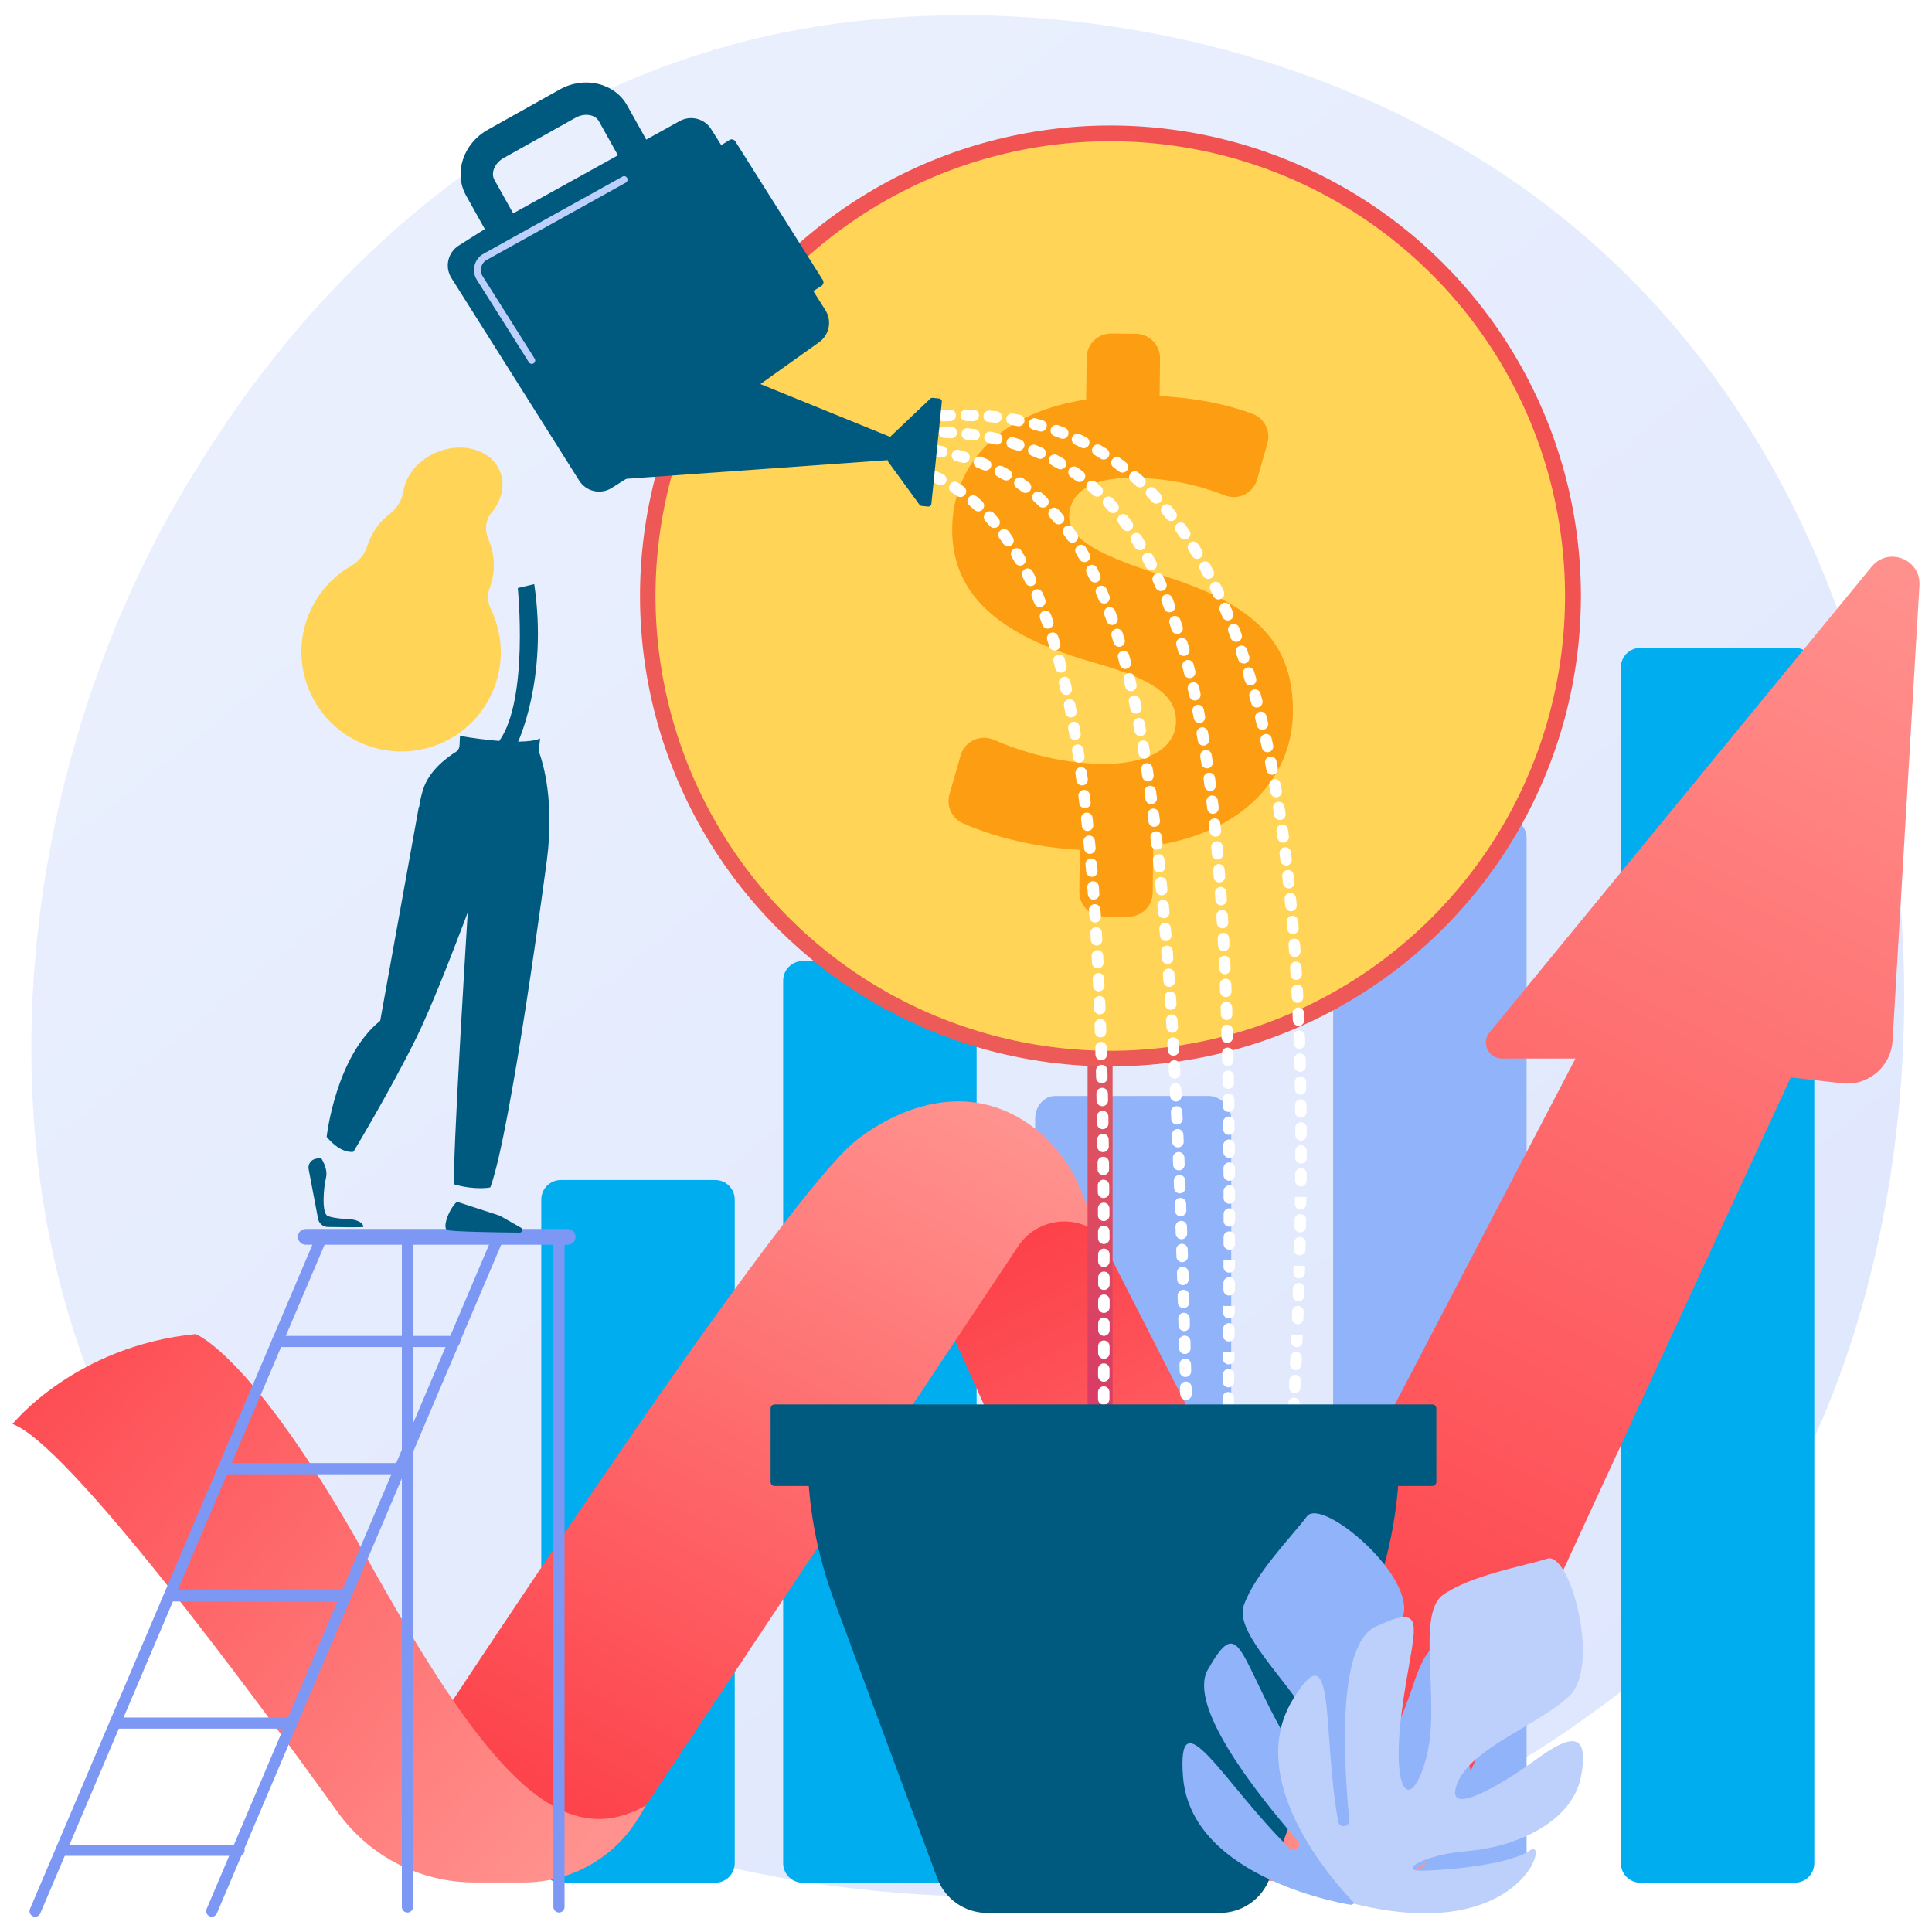 <svg xmlns="http://www.w3.org/2000/svg" xmlns:xlink="http://www.w3.org/1999/xlink" x="0px" y="0px" viewBox="0 0 3710 3710" xml:space="preserve"><g id="Background"></g><g id="Illustration">	<linearGradient id="SVGID_1_" gradientUnits="userSpaceOnUse" x1="4124.129" y1="4708.788" x2="909.098" y2="715.921">		<stop offset="0" style="stop-color:#DAE3FE"></stop>		<stop offset="1" style="stop-color:#E9EFFD"></stop>	</linearGradient>	<path fill="url(#SVGID_1_)" d="M3239.7,3134.1c-73.8,77.7-143.7,127.9-198.9,167.5c-648.9,465.6-1416.8,329.9-1580,296.7  c-241-48.9-706.8-143.6-1043.6-539.6C-92.4,2459.6-13,1515.6,382.2,892.5c72.3-114,454.2-746.6,1230.3-848.1  C2082.2-17,2629.7,106.8,3026.2,439C3858.5,1136.3,3799.3,2545,3239.7,3134.1z"></path>	<path fill="#00AEF0" d="M1410.9,2303.5c0-20.7-16.8-37.5-37.5-37.5h-296.5c-20.7,0-37.5,16.8-37.5,37.5v1274.4  c0,20.7,16.8,37.5,37.5,37.5h296.5c20.7,0,37.5-16.8,37.5-37.5V2303.5z"></path>	<path fill="#91B3FA" d="M2321.5,2104.6h-295.8c-20.7,0-37.9,19.9-37.9,43.2v1423c0,23.2,17.2,44.6,37.9,44.6h295.8  c20.7,0,42.8-21.4,42.8-44.6v-1423C2364.3,2124.6,2342.2,2104.6,2321.5,2104.6z"></path>	<path fill="#00AEF0" d="M1875.4,1883c0-20.7-16.8-37.5-37.5-37.5h-296.5c-20.7,0-37.5,16.8-37.5,37.5v1694.9  c0,20.7,16.8,37.5,37.5,37.5h296.5c20.7,0,37.5-16.8,37.5-37.5V1883z"></path>	<path fill="#00AEF0" d="M3484,1281.6c0-20.7-16.8-37.5-37.5-37.5h-296.5c-20.7,0-37.5,16.8-37.5,37.5v2296.3  c0,20.7,16.8,37.5,37.5,37.5h296.5c20.7,0,37.5-16.8,37.5-37.5V1281.6z"></path>	<path fill="#91B3FA" d="M2931.5,1609.2c0-20.7-16.8-37.5-37.5-37.5h-296.5c-20.7,0-37.5,16.8-37.5,37.5v1968.7  c0,20.7,16.8,37.5,37.5,37.5h296.5c20.7,0,37.5-16.8,37.5-37.5V1609.2z"></path>	<linearGradient id="SVGID_2_" gradientUnits="userSpaceOnUse" x1="3720.265" y1="1090.502" x2="2496.347" y2="3439.105">		<stop offset="0" style="stop-color:#FF928E"></stop>		<stop offset="1" style="stop-color:#FD3E47"></stop>	</linearGradient>	<path fill="url(#SVGID_2_)" d="M2336.8,3351.7l688.5-1319h-141.1c-26,0-40.3-30.2-23.8-50.3l733.8-894.3  c31.8-38.8,94.6-14.2,91.7,35.9l-51.6,874.5c-3,50.1-47.3,87.4-97.2,81.7l-98.3-11.3l-683.1,1479.4c-17.8,38.5-56.3,63.2-98.8,63.2  h-236.8L2336.8,3351.7z"></path>	<linearGradient id="SVGID_3_" gradientUnits="userSpaceOnUse" x1="2572.148" y1="3656.103" x2="1890.723" y2="2359.41">		<stop offset="0" style="stop-color:#FF928E"></stop>		<stop offset="1" style="stop-color:#FD3E47"></stop>	</linearGradient>	<path fill="url(#SVGID_3_)" d="M1767.6,2426.7l486,1079.7c28.8,64,92.4,105.1,162.5,105.1h250.6c33.2,0,63.9-18,80-47.1l8.9-16.1  l0,0c-26.9,0-51.6-15.1-63.8-39.1l-647.6-1268.9L1767.6,2426.7z"></path>	<linearGradient id="SVGID_4_" gradientUnits="userSpaceOnUse" x1="1873.174" y1="2125.578" x2="1066.049" y2="3561.202">		<stop offset="0" style="stop-color:#FF928E"></stop>		<stop offset="1" style="stop-color:#FD3E47"></stop>	</linearGradient>	<path fill="url(#SVGID_4_)" d="M2109.7,2368.5L2109.7,2368.5c-48.7-38.5-120-27.2-154.4,24.5l-714.6,1073.7  c-57.2,86-153.7,137.7-257,137.7H883.1l-81.8-235.7c0,0,664.4-1018.7,835.6-1172.8c0,0,170.5-153.7,338.7-37.5  c44.4,30.7,78.1,74.5,98.7,124.4L2109.7,2368.5z"></path>	<linearGradient id="SVGID_5_" gradientUnits="userSpaceOnUse" x1="1122.707" y1="3550.202" x2="-134.288" y2="2465.216">		<stop offset="0" style="stop-color:#FF928E"></stop>		<stop offset="1" style="stop-color:#FD3E47"></stop>	</linearGradient>	<path fill="url(#SVGID_5_)" d="M24,2734.6c0,0,119.6-149.5,351.4-172.8c0,0,110.1,37.5,329.4,430.5  c219.3,393,364.9,572.3,535.8,474.4l-14.1,23.5c-46.6,77.4-130.4,124.7-220.7,124.7h-94.5c-104,0-201.7-50-262.4-134.5  C478.2,3243.1,128.9,2771.4,24,2734.6z"></path>	<image width="21" height="59" transform="matrix(1 0 0 1 3595 1343)">	</image>	<image width="655" height="811" transform="matrix(1 0 0 1 2983 1130)">	</image>	<image width="413" height="502" transform="matrix(1 0 0 1 1608 2264)">	</image>	<image width="35" height="46" transform="matrix(1 0 0 1 1527 2841)">	</image>	<g>		<path fill="#7D97F4" d="M1073.4,3672.6c-5.9,0-10.7-4.8-10.7-10.7V2378.4c0-5.9,4.8-10.7,10.7-10.7c5.9,0,10.7,4.8,10.7,10.7   v1283.5C1084.1,3667.8,1079.3,3672.6,1073.4,3672.6z"></path>		<path fill="#7D97F4" d="M782.4,3672.6c-5.9,0-10.7-4.8-10.7-10.7V2378.4c0-5.9,4.8-10.7,10.7-10.7c5.9,0,10.7,4.8,10.7,10.7   v1283.5C793.1,3667.8,788.3,3672.6,782.4,3672.6z"></path>		<path fill="#7D97F4" d="M67.5,3680.8c-1.4,0-2.8-0.3-4.2-0.9c-5.5-2.3-8-8.6-5.7-14.1l549.1-1291.6c2.3-5.5,8.6-8,14.1-5.7   c5.5,2.3,8,8.6,5.7,14.1L77.4,3674.2C75.6,3678.3,71.7,3680.8,67.5,3680.8z"></path>		<path fill="#7D97F4" d="M406.7,3680.8c-1.4,0-2.8-0.3-4.2-0.9c-5.5-2.3-8-8.6-5.7-14.1l549.1-1291.6c2.3-5.5,8.6-8,14.1-5.7   c5.5,2.3,8,8.6,5.7,14.1L416.5,3674.2C414.8,3678.3,410.8,3680.8,406.7,3680.8z"></path>		<path fill="#7D97F4" d="M1090.1,2390.2h-503c-8.4,0-15.1-6.8-15.1-15.1l0,0c0-8.4,6.8-15.1,15.1-15.1h503   c8.4,0,15.1,6.8,15.1,15.1l0,0C1105.2,2383.5,1098.4,2390.2,1090.1,2390.2z"></path>		<path fill="#7D97F4" d="M872.8,2586.7H532.6c-5.9,0-10.7-4.8-10.7-10.7s4.8-10.7,10.7-10.7h340.2c5.9,0,10.7,4.8,10.7,10.7   S878.7,2586.7,872.8,2586.7z"></path>		<rect x="428.3" y="2809.5" fill="#7D97F4" width="340.2" height="21.5"></rect>		<rect x="327.2" y="3053.7" fill="#7D97F4" width="340.2" height="21.5"></rect>		<path fill="#7D97F4" d="M561.4,3319.5H221.2c-5.9,0-10.7-4.8-10.7-10.7s4.8-10.7,10.7-10.7h340.2c5.9,0,10.7,4.8,10.7,10.7   S567.3,3319.5,561.4,3319.5z"></path>		<path fill="#7D97F4" d="M459,3563.8H118.8c-5.9,0-10.7-4.8-10.7-10.7c0-5.9,4.8-10.7,10.7-10.7H459c5.9,0,10.7,4.8,10.7,10.7   C469.7,3559,464.9,3563.8,459,3563.8z"></path>	</g>	<linearGradient id="SVGID_6_" gradientUnits="userSpaceOnUse" x1="3827.615" y1="-712.178" x2="1932.266" y2="2580.583">		<stop offset="0" style="stop-color:#FDF53F"></stop>		<stop offset="1" style="stop-color:#D93C65"></stop>	</linearGradient>	<rect x="2088.5" y="1766.2" fill="url(#SVGID_6_)" width="48" height="1002.4"></rect>	<path fill="#005A7F" d="M2687.3,2790.1H1550.6v0c0,96.1,17.1,191.5,50.6,281.6l198.7,535.2c14.8,40,53,66.5,95.6,66.5h447  c42.6,0,80.8-26.5,95.6-66.5l198.7-535.2C2670.2,2981.6,2687.3,2886.2,2687.3,2790.1L2687.3,2790.1z"></path>	<linearGradient id="SVGID_7_" gradientUnits="userSpaceOnUse" x1="4481.127" y1="-2039.143" x2="1155.429" y2="2468.627">		<stop offset="0" style="stop-color:#FD3E47"></stop>		<stop offset="1" style="stop-color:#E9605A"></stop>	</linearGradient>	<circle fill="url(#SVGID_7_)" cx="2132.4" cy="1144.4" r="903.4"></circle>			<ellipse transform="matrix(0.707 -0.707 0.707 0.707 -184.667 1843.019)" fill="#FFD457" cx="2132.4" cy="1144.4" rx="873.4" ry="873.4"></ellipse>	<image width="904" height="470" transform="matrix(1 0 0 1 1399 321)">	</image>	<image width="1479" height="1479" transform="matrix(1 0 0 1 1412 424)">	</image>	<g>		<path fill="#FD9D12" d="M2072.6,1712.4l0.9-80.4c-83.8-4.3-166.5-25-225.1-51.4c-20.9-9.4-31.4-33.2-25.1-55.2l21.3-74.7   c7.8-27.4,37.8-41.3,64-30c58.2,25.1,130.1,45.3,207.8,46.2c80.7,0.9,141.3-25.8,141.9-81.9c0.6-50.6-45.6-81.2-157.5-112.6   c-159.6-45.6-273.8-116.6-272.3-257.6c1.4-127.3,95.5-223.4,257.3-247.6l0.9-80.4c0.3-25.9,21.5-46.6,47.4-46.3l47.2,0.5   c25.9,0.3,46.6,21.5,46.3,47.4l-0.8,72.2c77.5,4,133.9,17.8,178.5,34.1c22.9,8.3,35.1,33.2,28.5,56.6l-19.6,69.1   c-7.5,26.6-36.3,41-62,30.9c-41.1-16.1-99.2-32.9-175.1-33.8c-95.8-1.1-123.6,38.3-124,73.9c-0.5,43.8,56.7,74.5,180.8,114.2   c177.3,55.3,250.4,130,248.9,262.8c-1.3,121.8-92.9,230.3-268.3,255.7l-1,90c-0.3,25.9-21.5,46.6-47.4,46.3l-47.3-0.5   C2093.1,1759.4,2072.3,1738.2,2072.6,1712.4z"></path>	</g>	<g>		<g>			<path fill="#FFFFFF" d="M2484.2,2719.3c-0.2,0-0.4,0-0.5,0c-6.1-0.3-10.8-5.5-10.5-11.6l0.6-13.2c0.3-6.1,5.5-10.8,11.6-10.5    c6.1,0.3,10.8,5.5,10.5,11.6l-0.6,13.2C2495,2714.7,2490.1,2719.3,2484.2,2719.3z M2486.3,2675.2c-0.2,0-0.3,0-0.5,0    c-6.1-0.3-10.8-5.4-10.5-11.5l0.6-13.2c0.3-6.1,5.6-10.9,11.5-10.5c6.1,0.3,10.8,5.4,10.5,11.5l-0.6,13.2    C2497.1,2670.6,2492.2,2675.2,2486.3,2675.2z M2488.3,2631.2c-0.2,0-0.3,0-0.5,0c-6.1-0.3-10.8-5.4-10.6-11.5l0.6-13.2    c0.3-6.1,5.5-10.8,11.5-10.6c6.1,0.3,10.8,5.4,10.6,11.5l-0.6,13.2C2499.1,2626.5,2494.2,2631.2,2488.3,2631.2z M2490.2,2587.1    c-0.2,0-0.3,0-0.5,0c-6.1-0.3-10.8-5.4-10.6-11.5l0.5-13.1l11,0.3l11,0.6l-0.5,13.1C2501,2582.4,2496.1,2587.1,2490.2,2587.1z     M2491.8,2542.9c-0.1,0-0.3,0-0.4,0c-6.1-0.2-10.9-5.2-10.6-11.3l0.5-13.2c0.2-6.1,5.4-10.9,11.4-10.7    c6.1,0.2,10.9,5.3,10.7,11.4l-0.5,13C2502.7,2538.1,2497.8,2542.9,2491.8,2542.9z M2493.4,2498.8c-0.1,0-0.2,0-0.4,0    c-6.1-0.2-10.9-5.2-10.7-11.3l0.4-13.2c0.2-6.1,5.3-10.9,11.4-10.7c6.1,0.2,10.9,5.3,10.7,11.4l-0.4,13    C2504.2,2494,2499.3,2498.8,2493.4,2498.8z M2494.7,2454.9c-0.1,0-0.2,0-0.3,0c-6.1-0.2-10.9-5.3-10.7-11.4l0.4-13l11.1,0.1    l11,0.5l-0.4,13C2505.6,2450.1,2500.7,2454.9,2494.7,2454.9z M2495.9,2410.7c-0.1,0-0.2,0-0.3,0c-6.1-0.1-10.9-5.1-10.8-11.2    l0.3-13.2c0.1-6,5.1-10.8,11-10.8c0.1,0,0.2,0,0.3,0c6.1,0.1,10.9,5.2,10.8,11.3l-0.3,13.1    C2506.8,2405.8,2501.8,2410.7,2495.9,2410.7z M2496.8,2366.6c-0.1,0-0.1,0-0.2,0c-6.1-0.1-11-5.1-10.8-11.2l0.2-13.2    c0.1-6,5-10.9,11-10.9c0.1,0,0.1,0,0.2,0c6.1,0.1,11,5.1,10.9,11.2l-0.2,13.1C2507.7,2361.8,2502.8,2366.6,2496.8,2366.6z     M2497.5,2322.6c-0.1,0-0.1,0-0.2,0c-6.1-0.1-11-5.1-10.9-11.2l0.2-13.1l22.1,0.3l-0.2,13.1    C2508.5,2317.8,2503.6,2322.6,2497.5,2322.6z M2498,2278.5C2498,2278.5,2498,2278.5,2498,2278.5c-6.2-0.1-11.1-5-11-11.1    l0.1-13.2c0-6.1,5-11,11-11c0,0,0.1,0,0.1,0c6.1,0,11,5,11,11.1l-0.1,13.2C2509,2273.6,2504.1,2278.5,2498,2278.5z     M2498.3,2234.4C2498.3,2234.4,2498.3,2234.4,2498.3,2234.4c-6.1,0-11.1-5-11-11.1l0-13.2c0-6.1,4.9-11,11-11c0,0,0,0,0,0    c6.1,0,11,5,11,11.1l0,13.2C2509.3,2229.5,2504.4,2234.4,2498.3,2234.4z M2498.3,2190.3c-6.1,0-11-4.9-11-11l-0.1-13.2    c0-6.1,4.9-11.1,11-11.1c0,0,0,0,0.1,0c6.1,0,11,4.9,11,11l0.1,13.2C2509.3,2185.3,2504.4,2190.3,2498.3,2190.3    C2498.3,2190.3,2498.3,2190.3,2498.3,2190.3z M2498,2146.3c-6,0-11-4.9-11-10.9l-0.1-13.2c-0.1-6.1,4.8-11.1,10.9-11.2    c0,0,0.1,0,0.1,0c6,0,11,4.9,11,10.9l0.1,13.2c0.1,6.1-4.8,11.1-10.9,11.2C2498,2146.3,2498,2146.3,2498,2146.3z M2497.4,2102.2    c-6,0-10.9-4.8-11-10.9l-0.2-13.2c-0.1-6.1,4.7-11.1,10.8-11.3c0.1,0,0.1,0,0.2,0c6,0,10.9,4.8,11,10.8l0.2,13.3    c0.1,6.1-4.8,11.1-10.9,11.2C2497.5,2102.2,2497.4,2102.2,2497.4,2102.2z M2496.5,2058.1c-6,0-10.9-4.8-11-10.8l-0.3-13.2    c-0.2-6.1,4.7-11.2,10.8-11.3c6-0.2,11.2,4.7,11.3,10.8l0.3,13.3c0.1,6.1-4.7,11.2-10.8,11.3    C2496.6,2058.1,2496.5,2058.1,2496.5,2058.1z M2495.2,2014c-5.9,0-10.9-4.7-11-10.7c-0.1-4.4-0.3-8.8-0.4-13.2    c-0.2-6.1,4.6-11.2,10.7-11.4c0.1,0,0.3,0,0.4,0c5.9,0,10.8,4.7,11,10.7c0.2,4.4,0.3,8.8,0.4,13.3c0.2,6.1-4.6,11.2-10.7,11.4    C2495.4,2014,2495.3,2014,2495.2,2014z M2493.6,1969.9c-5.9,0-10.8-4.7-11-10.6l-0.6-13.2c-0.3-6.1,4.5-11.3,10.6-11.5    c6.1-0.2,11.3,4.5,11.5,10.6l0.6,13.3c0.3,6.1-4.5,11.2-10.6,11.5C2493.9,1969.9,2493.7,1969.9,2493.6,1969.9z M2491.6,1925.9    c-5.8,0-10.7-4.6-11-10.5l-0.7-13.2c-0.3-6.1,4.4-11.3,10.5-11.6c6.2-0.3,11.3,4.4,11.6,10.4l0.7,13.2    c0.3,6.1-4.4,11.3-10.5,11.6C2491.9,1925.9,2491.8,1925.9,2491.6,1925.9z M2489.1,1881.8c-5.8,0-10.7-4.5-11-10.4l-0.8-13.2    c-0.4-6.1,4.2-11.3,10.3-11.7c6.2-0.3,11.3,4.2,11.7,10.3l0.8,13.2c0.4,6.1-4.3,11.3-10.4,11.7    C2489.6,1881.8,2489.4,1881.8,2489.1,1881.8z M2486.3,1837.8c-5.8,0-10.6-4.5-11-10.3l-0.9-13.2c-0.4-6.1,4.1-11.4,10.2-11.8    c6-0.4,11.4,4.1,11.8,10.2l1,13.2c0.4,6.1-4.2,11.4-10.2,11.8C2486.8,1837.8,2486.5,1837.8,2486.3,1837.8z M2482.9,1793.8    c-5.7,0-10.5-4.4-11-10.1l-1.1-13.2c-0.5-6.1,4-11.4,10.1-12c6.1-0.5,11.4,4,11.9,10.1l1.1,13.2c0.5,6.1-4,11.4-10.1,11.9    C2483.5,1793.8,2483.2,1793.8,2482.9,1793.8z M2479.1,1749.9c-5.6,0-10.4-4.3-11-10l-1.3-13.1c-0.6-6.1,3.9-11.5,9.9-12.1    c6.1-0.6,11.5,3.9,12.1,9.9l1.3,13.2c0.6,6.1-3.9,11.5-10,12C2479.8,1749.8,2479.4,1749.9,2479.1,1749.9z M2474.7,1706    c-5.6,0-10.4-4.2-11-9.9c-0.5-4.4-0.9-8.7-1.4-13.1c-0.7-6.1,3.7-11.5,9.8-12.2c6.1-0.7,11.5,3.7,12.2,9.8    c0.5,4.4,1,8.8,1.4,13.2c0.6,6.1-3.7,11.5-9.8,12.2C2475.4,1705.9,2475,1706,2474.7,1706z M2469.7,1662.1c-5.5,0-10.3-4.1-11-9.7    c-0.5-4.4-1.1-8.7-1.6-13.1c-0.8-6.1,3.5-11.6,9.6-12.3c6.1-0.8,11.6,3.5,12.3,9.6c0.6,4.4,1.1,8.8,1.6,13.2    c0.7,6.1-3.6,11.6-9.6,12.3C2470.5,1662.1,2470.1,1662.1,2469.7,1662.1z M2464,1618.4c-5.4,0-10.2-4-10.9-9.5    c-0.6-4.4-1.2-8.7-1.8-13.1c-0.9-6,3.4-11.6,9.4-12.5c6.1-0.9,11.6,3.4,12.5,9.4c0.6,4.4,1.2,8.8,1.8,13.1    c0.8,6-3.4,11.6-9.4,12.5C2465,1618.3,2464.5,1618.4,2464,1618.4z M2457.7,1574.7c-5.4,0-10.1-3.9-10.9-9.4    c-0.7-4.4-1.3-8.7-2-13c-1-6,3.2-11.7,9.2-12.6c6-1,11.7,3.2,12.6,9.2c0.7,4.4,1.4,8.7,2.1,13.1c0.9,6-3.2,11.7-9.2,12.6    C2458.8,1574.7,2458.2,1574.7,2457.7,1574.7z M2450.6,1531.2c-5.3,0-9.9-3.8-10.9-9.2c-0.7-4.3-1.5-8.7-2.3-13    c-1.1-6,2.9-11.7,8.9-12.8c6-1.1,11.7,2.9,12.8,8.9c0.8,4.4,1.5,8.7,2.3,13.1c1,6-3,11.7-9,12.8    C2451.9,1531.1,2451.2,1531.2,2450.6,1531.2z M2442.7,1487.8c-5.2,0-9.8-3.7-10.8-9c-0.8-4.3-1.7-8.6-2.5-12.9    c-1.2-6,2.7-11.8,8.7-13c6-1.2,11.8,2.7,13,8.7c0.9,4.3,1.7,8.7,2.6,13.1c1.1,6-2.8,11.8-8.8,12.9    C2444.1,1487.7,2443.4,1487.8,2442.7,1487.8z M2434,1444.5c-5.1,0-9.7-3.6-10.8-8.7c-0.9-4.3-1.9-8.6-2.8-12.9    c-1.3-6,2.4-11.9,8.4-13.2c6-1.3,11.9,2.4,13.2,8.4c1,4.3,1.9,8.7,2.8,13c1.3,6-2.5,11.8-8.5,13.1    C2435.5,1444.5,2434.7,1444.5,2434,1444.5z M2424.2,1401.5c-5,0-9.5-3.4-10.7-8.5c-1-4.3-2.1-8.5-3.1-12.8    c-1.5-5.9,2.2-11.9,8.1-13.4c5.9-1.5,11.9,2.2,13.4,8.1c1.1,4.3,2.1,8.6,3.1,12.9c1.4,5.9-2.2,11.9-8.2,13.3    C2425.9,1401.4,2425.1,1401.5,2424.2,1401.5z M2413.4,1358.7c-4.9,0-9.4-3.3-10.7-8.2c-1.1-4.3-2.3-8.5-3.4-12.7    c-1.6-5.9,1.8-12,7.7-13.6c5.9-1.6,12,1.8,13.6,7.7c1.2,4.3,2.3,8.6,3.5,12.9c1.6,5.9-1.9,12-7.8,13.5    C2415.3,1358.6,2414.4,1358.7,2413.4,1358.7z M2401.5,1316.3c-4.8,0-9.2-3.1-10.6-7.9c-1.2-4.2-2.5-8.4-3.8-12.6    c-1.8-5.8,1.5-12,7.3-13.8c5.8-1.8,12,1.5,13.8,7.3c1.3,4.2,2.6,8.5,3.9,12.8c1.7,5.9-1.6,12-7.5,13.7    C2403.6,1316.1,2402.6,1316.3,2401.5,1316.3z M2388.3,1274.2c-4.6,0-9-2.9-10.5-7.6c-1.4-4.2-2.8-8.3-4.2-12.4    c-2-5.8,1.1-12.1,6.9-14c5.8-2,12.1,1.1,14,6.9c1.4,4.2,2.9,8.4,4.3,12.6c1.9,5.8-1.2,12-7,14    C2390.6,1274,2389.5,1274.2,2388.3,1274.2z M2373.8,1232.6c-4.5,0-8.7-2.8-10.4-7.2c-1.5-4.1-3.1-8.2-4.6-12.3    c-2.2-5.7,0.7-12.1,6.4-14.3c5.7-2.2,12.1,0.7,14.3,6.4c1.6,4.1,3.2,8.3,4.7,12.5c2.1,5.7-0.8,12.1-6.5,14.2    C2376.3,1232.3,2375,1232.6,2373.8,1232.6z M2357.7,1191.5c-4.3,0-8.4-2.6-10.2-6.8c-1.7-4-3.4-8.1-5.1-12.1    c-2.4-5.6,0.2-12.1,5.8-14.5c5.6-2.4,12.1,0.2,14.5,5.8c1.8,4.1,3.5,8.2,5.2,12.3c2.3,5.6-0.3,12.1-6,14.4    C2360.5,1191.2,2359.1,1191.5,2357.7,1191.5z M2339.9,1151.2c-4.2,0-8.1-2.4-10-6.4c-1.9-4-3.7-7.9-5.6-11.8    c-2.7-5.5-0.4-12.1,5.1-14.8c5.5-2.7,12.1-0.4,14.8,5.1c1.9,4,3.9,8,5.7,12.1c2.6,5.5,0.2,12.1-5.3,14.7    C2343,1150.8,2341.5,1151.2,2339.9,1151.2z M2320.3,1111.7c-4,0-7.8-2.1-9.8-5.9c-2-3.9-4.1-7.7-6.2-11.5c-2.9-5.4-1-12.1,4.4-15    c5.3-2.9,12.1-1,15,4.4c2.1,3.9,4.3,7.8,6.3,11.8c2.8,5.4,0.8,12.1-4.6,14.9C2323.8,1111.2,2322,1111.7,2320.3,1111.7z     M2298.7,1073.2c-3.8,0-7.4-1.9-9.5-5.4c-2.2-3.7-4.5-7.4-6.8-11.1c-3.2-5.2-1.7-12,3.5-15.2c5.2-3.2,12-1.7,15.2,3.5    c2.4,3.8,4.7,7.6,7,11.5c3.1,5.2,1.4,12-3.8,15.2C2302.6,1072.7,2300.6,1073.2,2298.7,1073.2z M2274.9,1036.1    c-3.5,0-7-1.7-9.1-4.8c-2.5-3.6-4.9-7.1-7.5-10.7c-3.5-5-2.4-11.9,2.6-15.4c5-3.5,11.9-2.4,15.4,2.6c2.6,3.6,5.2,7.3,7.7,11    c3.5,5,2.2,11.9-2.9,15.4C2279.2,1035.5,2277.1,1036.1,2274.9,1036.1z M2248.8,1000.6c-3.3,0-6.5-1.4-8.7-4.2    c-2.7-3.4-5.4-6.8-8.2-10.1c-3.9-4.7-3.2-11.7,1.5-15.6c4.7-3.9,11.7-3.2,15.6,1.5c2.9,3.4,5.7,6.9,8.5,10.5    c3.8,4.8,3,11.7-1.8,15.5C2253.6,999.9,2251.2,1000.6,2248.8,1000.6z M2220.2,967.1c-3,0-6-1.2-8.1-3.6c-2.9-3.2-5.9-6.3-8.9-9.4    c-4.2-4.4-4.1-11.4,0.3-15.6c4.4-4.2,11.4-4.1,15.6,0.3c3.1,3.2,6.2,6.5,9.3,9.8c4.1,4.5,3.8,11.5-0.6,15.6    C2225.5,966.1,2222.9,967.1,2220.2,967.1z M2189.1,935.9c-2.7,0-5.4-1-7.5-2.9c-3.2-2.9-6.4-5.8-9.6-8.6c-4.6-4-5.1-11-1.1-15.6    c4-4.6,11-5.1,15.6-1c3.4,3,6.7,6,10.1,9c4.5,4.1,4.8,11.1,0.6,15.6C2195,934.8,2192,935.9,2189.1,935.9z M2155.4,907.6    c-2.3,0-4.7-0.7-6.7-2.3c-3.4-2.6-6.9-5.2-10.4-7.7c-4.9-3.6-6-10.5-2.4-15.4c3.6-4.9,10.5-6,15.4-2.4c3.6,2.6,7.2,5.3,10.8,8.1    c4.8,3.7,5.7,10.7,2,15.5C2162,906.1,2158.7,907.6,2155.4,907.6z M2119.3,882.4c-2,0-4.1-0.5-5.9-1.7c-3.6-2.3-7.3-4.5-11-6.7    c-5.3-3.1-7-9.9-3.9-15.1c3.1-5.3,9.9-7,15.1-3.9c3.9,2.3,7.7,4.6,11.5,7c5.2,3.3,6.7,10.1,3.5,15.2    C2126.6,880.5,2123,882.4,2119.3,882.4z M2081,860.7c-1.7,0-3.4-0.4-5-1.2c-3.9-1.9-7.7-3.8-11.6-5.7c-5.5-2.6-7.9-9.2-5.3-14.7    c2.6-5.5,9.2-7.9,14.7-5.3c4.1,1.9,8.2,3.9,12.2,5.9c5.4,2.7,7.6,9.4,4.9,14.8C2089,858.5,2085.1,860.7,2081,860.7z     M2040.8,842.7c-1.3,0-2.7-0.2-4-0.8c-4-1.6-8-3.1-12.1-4.5c-5.7-2.1-8.7-8.4-6.7-14.1c2.1-5.7,8.4-8.7,14.1-6.7    c4.3,1.5,8.5,3.1,12.7,4.7c5.7,2.2,8.5,8.6,6.3,14.3C2049.4,840.1,2045.2,842.7,2040.8,842.7z M1999.1,828.7c-1,0-2-0.1-3-0.4    c-4.1-1.2-8.3-2.3-12.5-3.4c-5.9-1.5-9.5-7.5-7.9-13.5c1.5-5.9,7.6-9.5,13.5-7.9c4.4,1.1,8.7,2.3,13,3.5    c5.9,1.7,9.3,7.8,7.6,13.7C2008.3,825.5,2003.9,828.7,1999.1,828.7z M1956.3,818.5c-0.7,0-1.4-0.1-2.1-0.2    c-4.2-0.8-8.5-1.6-12.7-2.3c-6-1-10.1-6.7-9.1-12.7c1-6,6.7-10.1,12.7-9.1c4.5,0.7,8.9,1.5,13.3,2.4c6,1.2,9.9,7,8.7,13    C1966.1,814.8,1961.5,818.5,1956.3,818.5z M1767.6,812.9c-5.6,0-10.3-4.2-11-9.8c-0.7-6.1,3.7-11.5,9.8-12.2    c4.5-0.5,8.9-1,13.3-1.4c6.1-0.6,11.5,3.9,12,10c0.6,6.1-3.9,11.5-10,12c-4.3,0.4-8.6,0.8-13,1.3    C1768.4,812.9,1768,812.9,1767.6,812.9z M1912.8,811.9c-0.4,0-0.8,0-1.2-0.1c-4.3-0.5-8.6-0.9-12.9-1.3    c-6.1-0.5-10.6-5.9-10.1-12c0.5-6.1,5.9-10.6,12-10.1c4.5,0.4,9,0.8,13.4,1.3c6.1,0.7,10.4,6.1,9.8,12.2    C1923.1,807.7,1918.4,811.9,1912.8,811.9z M1811.5,809.3c-5.8,0-10.7-4.6-11-10.5c-0.3-6.1,4.4-11.3,10.5-11.6    c4.5-0.2,9-0.4,13.4-0.6c5.9-0.2,11.2,4.6,11.4,10.7c0.2,6.1-4.6,11.2-10.7,11.4c-4.3,0.1-8.6,0.3-13,0.6    C1811.9,809.3,1811.7,809.3,1811.5,809.3z M1868.9,808.8c-0.1,0-0.3,0-0.4,0c-4.3-0.2-8.6-0.3-13-0.3c-6.1-0.1-11-5.1-10.9-11.2    c0.1-6.1,5.1-11.2,11.2-10.9c4.5,0.1,9,0.2,13.5,0.3c6.1,0.2,10.9,5.3,10.7,11.4C1879.7,804.1,1874.8,808.8,1868.9,808.8z"></path>		</g>		<g>			<path fill="#FFFFFF" d="M2358.1,2752.3c0,0-0.1,0-0.1,0c-6.1-0.1-11-5.1-10.9-11.2l0.1-12.9l11.1-0.1l11,0.4l-0.1,13    C2369.1,2747.5,2364.2,2752.3,2358.1,2752.3z M2358.6,2708.3C2358.6,2708.3,2358.5,2708.3,2358.6,2708.3c-6.2-0.1-11.1-5-11-11.1    l0.1-13.2c0.1-6.1,5-10.9,11-10.9c0,0,0.1,0,0.1,0c6.1,0.1,11,5.1,10.9,11.2l-0.1,13.2    C2369.6,2703.4,2364.6,2708.3,2358.6,2708.3z M2359,2664.2C2359,2664.2,2358.9,2664.2,2359,2664.2c-6.2-0.1-11.1-5-11-11.1    l0.1-13.2c0.1-6.1,5-11,11-11c0,0,0.1,0,0.1,0c6.1,0.1,11,5,10.9,11.1l-0.1,13.2C2370,2659.3,2365.1,2664.2,2359,2664.2z     M2359.4,2620.1C2359.4,2620.1,2359.3,2620.1,2359.4,2620.1c-6.2-0.1-11.1-5-11-11.1l0.1-13l11.1-0.1l11,0.2l-0.1,13.1    C2370.4,2615.2,2365.5,2620.1,2359.4,2620.1z M2359.7,2576C2359.7,2576,2359.7,2576,2359.7,2576c-6.2,0-11.1-4.9-11-11l0.1-13.2    c0-6.1,5-11,11-11c0,0,0.1,0,0.1,0c6.1,0,11,5,11,11.1l-0.1,13C2370.7,2571,2365.8,2576,2359.7,2576z M2360,2532    C2360,2532,2360,2532,2360,2532c-6.2,0-11.1-5-11-11.1l0.1-13.1l22.1,0.1l-0.1,13.2C2371,2527.1,2366.1,2532,2360,2532z     M2360.3,2487.9C2360.3,2487.9,2360.3,2487.9,2360.3,2487.9c-6.2,0-11.1-5-11-11.1l0.1-13.2c0-6.1,5-11,11-11c0,0,0,0,0.1,0    c6.1,0,11,5,11,11.1l-0.1,13.2C2371.3,2483,2366.4,2487.9,2360.3,2487.9z M2360.5,2443.9    C2360.5,2443.9,2360.5,2443.9,2360.5,2443.9c-6.2,0-11.1-5-11-11.1l0-13.1l11,0l11,0.1l0,13.2    C2371.5,2438.9,2366.6,2443.9,2360.5,2443.9z M2360.6,2399.8C2360.6,2399.8,2360.6,2399.8,2360.6,2399.8c-6.1,0-11.1-4.9-11-11    l0-13.2c0-6.1,4.9-11,11-11c0,0,0,0,0,0c6.1,0,11,5,11,11.1l0,13.1C2371.7,2394.8,2366.7,2399.8,2360.6,2399.8z M2360.7,2355.7    c-6.1,0-11-4.9-11-11.1l0-13.2c0-6.1,4.9-11.1,11-11.1c0,0,0,0,0,0c6.1,0,11,4.9,11,11l0,13.2    C2371.7,2350.8,2366.8,2355.7,2360.7,2355.7z M2360.6,2311.6c-6.1,0-11-4.9-11-11l0-13.2c0-6.1,4.9-11.1,11-11.1c0,0,0,0,0,0    c6.1,0,11,4.9,11,11l0,13.2C2371.7,2306.7,2366.7,2311.6,2360.6,2311.6C2360.6,2311.6,2360.6,2311.6,2360.6,2311.6z     M2360.5,2267.5c-6.1,0-11-4.9-11-11l-0.1-13.2c0-6.1,4.9-11.1,11-11.1c0,0,0,0,0.1,0c6.1,0,11,4.9,11,11l0.1,13.2    C2371.6,2262.5,2366.6,2267.5,2360.5,2267.5C2360.5,2267.5,2360.5,2267.5,2360.5,2267.5z M2360.2,2223.4c-6.1,0-11-4.9-11-11    l-0.1-13.2c0-6.1,4.9-11.1,11-11.1c0,0,0.1,0,0.1,0c6.1,0,11,4.9,11,11l0.1,13.2C2371.3,2218.4,2366.4,2223.4,2360.2,2223.4    C2360.3,2223.4,2360.2,2223.4,2360.2,2223.4z M2359.8,2179.3c-6,0-11-4.9-11-10.9l-0.1-13.2c-0.1-6.1,4.8-11.1,10.9-11.2    c0,0,0.1,0,0.1,0c6,0,11,4.9,11,10.9l0.1,13.2c0.1,6.1-4.8,11.1-10.9,11.2C2359.9,2179.3,2359.9,2179.3,2359.8,2179.3z     M2359.3,2135.2c-6,0-11-4.9-11-10.9l-0.2-13.2c-0.1-6.1,4.8-11.1,10.9-11.2c0.1,0,0.1,0,0.2,0c6,0,11,4.8,11,10.9l0.2,13.3    c0.1,6.1-4.8,11.1-10.9,11.2C2359.4,2135.2,2359.3,2135.2,2359.3,2135.2z M2358.6,2091.1c-6,0-10.9-4.8-11-10.9l-0.2-13.2    c-0.1-6.1,4.7-11.1,10.8-11.3c6.2,0,11.1,4.7,11.3,10.8l0.2,13.3c0.1,6.1-4.8,11.1-10.9,11.2    C2358.7,2091.1,2358.7,2091.1,2358.6,2091.1z M2357.7,2047c-6,0-10.9-4.8-11-10.8l-0.3-13.2c-0.1-6.1,4.7-11.2,10.8-11.3    c6.1-0.1,11.2,4.7,11.3,10.8l0.3,13.3c0.1,6.1-4.7,11.2-10.8,11.3C2357.9,2047,2357.8,2047,2357.7,2047z M2356.7,2002.9    c-6,0-10.9-4.8-11-10.8l-0.4-13.2c-0.2-6.1,4.6-11.2,10.7-11.3c0.1,0,0.2,0,0.3,0c6,0,10.9,4.8,11,10.7l0.4,13.2    c0.2,6.1-4.7,11.2-10.8,11.3C2356.9,2002.9,2356.8,2002.9,2356.7,2002.9z M2355.4,1958.8c-5.9,0-10.8-4.7-11-10.7l-0.4-13.2    c-0.2-6.1,4.6-11.2,10.7-11.4c6.1-0.2,11.2,4.6,11.4,10.7l0.4,13.2c0.2,6.1-4.6,11.2-10.7,11.4    C2355.7,1958.8,2355.5,1958.8,2355.4,1958.8z M2353.9,1914.7c-5.9,0-10.8-4.7-11-10.6l-0.5-13.2c-0.2-6.1,4.5-11.2,10.6-11.5    c6.1-0.2,11.2,4.5,11.5,10.6l0.5,13.2c0.2,6.1-4.5,11.2-10.6,11.5C2354.2,1914.7,2354,1914.7,2353.9,1914.7z M2352.1,1870.7    c-5.9,0-10.8-4.6-11-10.6l-0.6-13.2c-0.3-6.1,4.4-11.3,10.5-11.5c6.1-0.3,11.3,4.4,11.5,10.5l0.6,13.3    c0.3,6.1-4.5,11.3-10.6,11.5C2352.4,1870.7,2352.3,1870.7,2352.1,1870.7z M2350,1826.6c-5.8,0-10.7-4.6-11-10.5l-0.7-13.2    c-0.3-6.1,4.4-11.3,10.4-11.6c6.2-0.3,11.3,4.4,11.6,10.4l0.7,13.2c0.3,6.1-4.4,11.3-10.5,11.6    C2350.4,1826.6,2350.2,1826.6,2350,1826.6z M2347.6,1782.6c-5.8,0-10.7-4.5-11-10.4l-0.8-13.2c-0.4-6.1,4.3-11.3,10.4-11.7    c6.1-0.4,11.3,4.3,11.7,10.4l0.8,13.2c0.4,6.1-4.3,11.3-10.4,11.7C2348.1,1782.6,2347.9,1782.6,2347.6,1782.6z M2344.9,1738.5    c-5.8,0-10.6-4.5-11-10.3l-0.9-13.2c-0.4-6.1,4.2-11.4,10.3-11.8c6-0.5,11.4,4.2,11.8,10.3l0.9,13.2c0.4,6.1-4.2,11.4-10.3,11.8    C2345.4,1738.5,2345.1,1738.5,2344.9,1738.5z M2341.7,1694.6c-5.7,0-10.6-4.4-11-10.2c-0.3-4.4-0.7-8.8-1-13.2    c-0.5-6.1,4-11.4,10.1-11.9c6.1-0.5,11.4,4,11.9,10.1c0.4,4.4,0.7,8.8,1,13.2c0.5,6.1-4.1,11.4-10.2,11.9    C2342.2,1694.5,2342,1694.6,2341.7,1694.6z M2338.1,1650.6c-5.7,0-10.5-4.3-11-10.1c-0.4-4.4-0.8-8.8-1.2-13.1    c-0.6-6.1,3.9-11.5,10-12c6.1-0.6,11.5,3.9,12,10c0.4,4.4,0.8,8.8,1.2,13.2c0.5,6.1-4,11.4-10,12    C2338.7,1650.6,2338.4,1650.6,2338.1,1650.6z M2333.9,1606.7c-5.6,0-10.4-4.2-11-9.9c-0.4-4.4-0.9-8.8-1.3-13.1    c-0.6-6.1,3.8-11.5,9.8-12.1c6.1-0.6,11.5,3.8,12.1,9.8c0.5,4.4,0.9,8.8,1.4,13.2c0.6,6.1-3.8,11.5-9.9,12.1    C2334.7,1606.7,2334.3,1606.7,2333.9,1606.7z M2329.2,1562.8c-5.5,0-10.3-4.2-11-9.8c-0.5-4.4-1-8.8-1.5-13.1    c-0.7-6.1,3.6-11.6,9.7-12.3c6.2-0.7,11.6,3.6,12.3,9.7c0.5,4.4,1,8.8,1.5,13.2c0.7,6.1-3.7,11.5-9.7,12.2    C2330.1,1562.8,2329.6,1562.8,2329.2,1562.8z M2323.9,1519c-5.5,0-10.2-4.1-10.9-9.6c-0.6-4.4-1.1-8.7-1.7-13.1    c-0.8-6,3.4-11.6,9.5-12.4c6-0.8,11.6,3.4,12.4,9.5c0.6,4.4,1.2,8.8,1.7,13.2c0.8,6-3.5,11.6-9.5,12.4    C2324.8,1519,2324.4,1519,2323.9,1519z M2317.8,1475.4c-5.4,0-10.1-3.9-10.9-9.4c-0.6-4.4-1.3-8.7-2-13c-0.9-6,3.2-11.7,9.3-12.6    c6.1-0.9,11.7,3.2,12.6,9.3c0.7,4.4,1.3,8.7,2,13.1c0.9,6-3.3,11.7-9.3,12.6C2318.9,1475.3,2318.4,1475.4,2317.8,1475.4z     M2311,1431.8c-5.3,0-10-3.8-10.9-9.2c-0.7-4.3-1.5-8.7-2.2-13c-1-6,3-11.7,9-12.8c6-1.1,11.7,3,12.8,9c0.8,4.3,1.5,8.7,2.2,13.1    c1,6-3.1,11.7-9.1,12.7C2312.2,1431.8,2311.6,1431.8,2311,1431.8z M2303.2,1388.4c-5.2,0-9.8-3.7-10.8-9    c-0.8-4.3-1.7-8.6-2.5-12.9c-1.2-6,2.7-11.8,8.7-13c6-1.2,11.8,2.7,13,8.7c0.9,4.3,1.7,8.7,2.5,13.1c1.1,6-2.8,11.8-8.8,12.9    C2304.6,1388.3,2303.9,1388.4,2303.2,1388.4z M2294.5,1345.2c-5.1,0-9.7-3.5-10.8-8.7c-0.9-4.3-1.9-8.6-2.8-12.8    c-1.3-6,2.4-11.9,8.3-13.2c6-1.4,11.9,2.4,13.2,8.3c1,4.3,1.9,8.6,2.9,13c1.3,6-2.5,11.8-8.5,13.1    C2296,1345.1,2295.2,1345.2,2294.5,1345.2z M2284.5,1302.2c-5,0-9.5-3.4-10.7-8.4c-1.1-4.3-2.1-8.5-3.2-12.7    c-1.5-5.9,2-11.9,7.9-13.5c5.9-1.5,11.9,2,13.5,7.9c1.1,4.3,2.2,8.6,3.3,12.9c1.5,5.9-2.1,11.9-8.1,13.4    C2286.3,1302.1,2285.4,1302.2,2284.5,1302.2z M2273.2,1259.6c-4.8,0-9.2-3.2-10.6-8c-1.2-4.2-2.4-8.4-3.6-12.6    c-1.7-5.9,1.6-12,7.5-13.7c5.8-1.7,12,1.6,13.7,7.5c1.3,4.2,2.5,8.5,3.7,12.8c1.7,5.9-1.7,12-7.6,13.7    C2275.2,1259.5,2274.2,1259.6,2273.2,1259.6z M2260.4,1217.4c-4.7,0-9-3-10.5-7.6c-1.4-4.2-2.7-8.3-4.1-12.4    c-2-5.8,1.1-12.1,6.9-14c5.8-2,12.1,1.1,14,6.9c1.4,4.2,2.8,8.4,4.2,12.7c1.9,5.8-1.3,12-7.1,13.9    C2262.7,1217.2,2261.5,1217.4,2260.4,1217.4z M2245.8,1175.8c-4.5,0-8.7-2.7-10.3-7.2c-1.6-4.1-3.1-8.2-4.7-12.2    c-2.2-5.7,0.6-12.1,6.2-14.3c5.7-2.2,12.1,0.6,14.3,6.2c1.6,4.1,3.2,8.3,4.8,12.5c2.2,5.7-0.7,12.1-6.4,14.2    C2248.4,1175.6,2247.1,1175.8,2245.8,1175.8z M2229.3,1135c-4.3,0-8.3-2.5-10.1-6.6c-1.8-4-3.5-8-5.3-11.9    c-2.5-5.5-0.1-12.1,5.5-14.6c5.6-2.5,12.1-0.1,14.6,5.4c1.8,4,3.7,8.1,5.5,12.2c2.4,5.6-0.1,12.1-5.7,14.6    C2232.3,1134.7,2230.8,1135,2229.3,1135z M2210.4,1095.1c-4,0-7.9-2.2-9.8-6c-2-3.9-4-7.7-6-11.5c-2.9-5.4-0.9-12.1,4.5-15    c5.4-2.9,12.1-0.9,15,4.5c2.1,3.9,4.2,7.9,6.3,11.9c2.8,5.4,0.6,12.1-4.8,14.9C2213.9,1094.8,2212.1,1095.1,2210.4,1095.1z     M2189,1056.7c-3.7,0-7.4-1.9-9.5-5.3c-2.2-3.7-4.5-7.4-6.8-11c-3.3-5.1-1.8-12,3.4-15.3c5.1-3.3,12-1.8,15.3,3.4    c2.4,3.8,4.8,7.6,7.1,11.5c3.2,5.2,1.5,12-3.7,15.2C2192.9,1056.1,2191,1056.7,2189,1056.7z M2164.8,1019.9c-3.4,0-6.8-1.6-9-4.6    c-2.5-3.5-5.1-7-7.7-10.4c-3.7-4.9-2.8-11.8,2.1-15.5c4.8-3.7,11.8-2.8,15.5,2.1c2.7,3.6,5.4,7.2,8.1,10.9    c3.6,4.9,2.5,11.9-2.5,15.4C2169.3,1019.2,2167,1019.9,2164.8,1019.9z M2137.4,985.4c-3.1,0-6.1-1.3-8.3-3.8    c-2.8-3.2-5.7-6.4-8.6-9.6c-4.1-4.5-3.9-11.5,0.6-15.6c4.5-4.2,11.5-3.9,15.6,0.6c3.1,3.3,6.1,6.7,9.1,10.1    c4,4.6,3.5,11.6-1.1,15.6C2142.6,984.5,2140,985.4,2137.4,985.4z M2106.8,953.8c-2.7,0-5.4-1-7.5-3c-3.1-2.9-6.3-5.8-9.5-8.6    c-4.6-4-5.1-11-1-15.6c4-4.6,11-5.1,15.6-1c3.4,3,6.8,6,10.1,9.1c4.5,4.2,4.7,11.2,0.5,15.6    C2112.7,952.6,2109.8,953.8,2106.8,953.8z M2073.1,925.6c-2.3,0-4.6-0.7-6.6-2.2c-3.4-2.6-6.9-5.1-10.4-7.5    c-5-3.5-6.2-10.4-2.8-15.4c3.5-5,10.4-6.2,15.4-2.8c3.7,2.6,7.4,5.2,11,7.9c4.9,3.7,5.9,10.6,2.2,15.5    C2079.8,924.1,2076.4,925.6,2073.1,925.6z M2036.5,901.3c-1.9,0-3.8-0.5-5.6-1.5c-3.7-2.2-7.4-4.3-11.2-6.3    c-5.4-2.9-7.4-9.6-4.5-15c2.9-5.4,9.6-7.4,15-4.5c4,2.2,7.9,4.4,11.9,6.7c5.3,3.1,7,9.8,4,15.1    C2044,899.3,2040.3,901.3,2036.5,901.3z M1997.3,881.2c-1.5,0-3-0.3-4.5-1c-3.9-1.7-7.8-3.4-11.8-5c-5.7-2.3-8.4-8.8-6.1-14.4    c2.3-5.7,8.8-8.3,14.4-6.1c4.2,1.7,8.4,3.5,12.5,5.3c5.6,2.5,8.1,9,5.6,14.6C2005.6,878.8,2001.6,881.2,1997.3,881.2z     M1956.3,865.5c-1.1,0-2.3-0.2-3.4-0.5c-4.1-1.3-8.2-2.6-12.3-3.8c-5.9-1.7-9.2-7.9-7.5-13.7c1.7-5.9,7.9-9.2,13.7-7.5    c4.4,1.3,8.7,2.6,12.9,4c5.8,1.9,9,8.1,7.1,13.9C1965.3,862.5,1960.9,865.5,1956.3,865.5z M1913.9,853.8c-0.8,0-1.6-0.1-2.4-0.3    c-4.2-0.9-8.4-1.8-12.6-2.7c-6-1.2-9.9-7-8.7-13c1.2-6,7-9.9,13-8.7c4.4,0.9,8.9,1.8,13.2,2.8c6,1.3,9.7,7.3,8.4,13.2    C1923.5,850.3,1918.9,853.8,1913.9,853.8z M1870.6,846c-0.5,0-1,0-1.5-0.1c-4.3-0.6-8.5-1.1-12.9-1.6c-6.1-0.7-10.4-6.2-9.7-12.2    c0.7-6.1,6.1-10.4,12.2-9.7c4.5,0.5,9,1.1,13.4,1.7c6,0.8,10.3,6.4,9.4,12.5C1880.7,842,1876,846,1870.6,846z M1826.8,841.6    c-0.2,0-0.5,0-0.7,0c-4.3-0.3-8.6-0.5-13-0.7c-6.1-0.3-10.8-5.4-10.5-11.5c0.3-6.1,5.3-10.8,11.5-10.5c4.5,0.2,9,0.4,13.4,0.7    c6.1,0.4,10.7,5.7,10.3,11.7C1837.4,837.1,1832.5,841.6,1826.8,841.6z M1769.5,840.2c-6,0-10.9-4.8-11-10.9    c-0.1-6.1,4.8-11.1,10.9-11.2c4-0.1,8.1-0.1,12.1-0.1l1.4,0c6.1,0,11,5,11,11.1c0,6.1-5,11-11,11c0,0,0,0-0.1,0l-1.3,0    c-3.9,0-7.8,0-11.7,0.1C1769.6,840.2,1769.5,840.2,1769.5,840.2z"></path>		</g>		<g>			<path fill="#FFFFFF" d="M2279.3,2776.5c-6,0-10.9-4.8-11-10.8l-0.3-13.2c-0.1-6.1,4.7-11.2,10.8-11.3c0.1,0,0.2,0,0.2,0    c6,0,10.9,4.8,11,10.8l0.3,13.2c0.1,6.1-4.7,11.2-10.8,11.3C2279.5,2776.5,2279.4,2776.5,2279.3,2776.5z M2278.4,2732.4    c-6,0-10.9-4.8-11-10.8l-0.3-13.2c-0.1-6.1,4.7-11.2,10.8-11.3c0.1,0,0.2,0,0.3,0c6,0,10.9,4.8,11,10.8l0.3,13.2    c0.1,6.1-4.7,11.2-10.8,11.3C2278.5,2732.4,2278.5,2732.4,2278.4,2732.4z M2277.4,2688.3c-6,0-10.9-4.8-11-10.8l-0.3-13.2    c-0.1-6.1,4.7-11.2,10.8-11.3c6.1-0.1,11.2,4.7,11.3,10.8l0.3,13.2c0.1,6.1-4.7,11.2-10.8,11.3    C2277.5,2688.3,2277.4,2688.3,2277.4,2688.3z M2276.3,2644.2c-6,0-10.9-4.8-11-10.8l-0.3-13.2c-0.2-6.1,4.7-11.2,10.8-11.3    c6.1-0.1,11.2,4.7,11.3,10.8l0.3,13.2c0.2,6.1-4.7,11.2-10.8,11.3C2276.5,2644.2,2276.4,2644.2,2276.3,2644.2z M2275.2,2600.1    c-6,0-10.9-4.8-11-10.8l-0.3-13.2c-0.2-6.1,4.7-11.2,10.8-11.3c6.2-0.1,11.2,4.7,11.3,10.8l0.3,13.2c0.2,6.1-4.7,11.2-10.8,11.3    C2275.4,2600.1,2275.3,2600.1,2275.2,2600.1z M2274,2556.1c-6,0-10.9-4.8-11-10.7l-0.4-13.2c-0.2-6.1,4.6-11.2,10.7-11.3    c0.1,0,0.2,0,0.3,0c6,0,10.9,4.8,11,10.7l0.4,13.2c0.2,6.1-4.6,11.2-10.7,11.3C2274.2,2556.1,2274.1,2556.1,2274,2556.1z     M2272.8,2512c-6,0-10.9-4.7-11-10.7l-0.4-13.2c-0.2-6.1,4.6-11.2,10.7-11.4c6.2-0.2,11.2,4.6,11.4,10.7l0.4,13.2    c0.2,6.1-4.6,11.2-10.7,11.4C2273,2512,2272.9,2512,2272.8,2512z M2271.5,2467.9c-5.9,0-10.9-4.7-11-10.7l-0.4-13.2    c-0.2-6.1,4.6-11.2,10.7-11.4c6.3-0.2,11.2,4.6,11.4,10.7l0.4,13.2c0.2,6.1-4.6,11.2-10.7,11.4    C2271.7,2467.9,2271.6,2467.9,2271.5,2467.9z M2270.1,2423.8c-5.9,0-10.9-4.7-11-10.7l-0.4-13.2c-0.2-6.1,4.6-11.2,10.7-11.4    c6-0.2,11.2,4.6,11.4,10.7l0.4,13.2c0.2,6.1-4.6,11.2-10.7,11.4C2270.4,2423.8,2270.2,2423.8,2270.1,2423.8z M2268.7,2379.7    c-5.9,0-10.8-4.7-11-10.7l-0.4-13.2c-0.2-6.1,4.6-11.2,10.7-11.4c6-0.2,11.2,4.6,11.4,10.7l0.4,13.2c0.2,6.1-4.6,11.2-10.7,11.4    C2268.9,2379.7,2268.8,2379.7,2268.7,2379.7z M2267.2,2335.7c-5.9,0-10.8-4.7-11-10.7l-0.5-13.2c-0.2-6.1,4.5-11.2,10.6-11.4    c6.2-0.3,11.2,4.5,11.4,10.6l0.5,13.2c0.2,6.1-4.6,11.2-10.7,11.4C2267.4,2335.7,2267.3,2335.7,2267.2,2335.7z M2265.5,2291.6    c-5.9,0-10.8-4.7-11-10.6l-0.5-13.2c-0.2-6.1,4.5-11.2,10.6-11.5c6-0.2,11.2,4.5,11.5,10.6l0.5,13.2c0.2,6.1-4.5,11.2-10.6,11.5    C2265.8,2291.6,2265.7,2291.6,2265.5,2291.6z M2263.8,2247.5c-5.9,0-10.8-4.7-11-10.6l-0.5-13.2c-0.2-6.1,4.5-11.2,10.6-11.5    c6.1-0.2,11.2,4.5,11.5,10.6l0.5,13.2c0.2,6.1-4.5,11.2-10.6,11.5C2264.1,2247.5,2264,2247.5,2263.8,2247.5z M2262,2203.4    c-5.9,0-10.8-4.6-11-10.6l-0.6-13.2c-0.3-6.1,4.5-11.3,10.6-11.5c6.2-0.3,11.3,4.5,11.5,10.6l0.6,13.2    c0.3,6.1-4.5,11.3-10.6,11.5C2262.3,2203.4,2262.2,2203.4,2262,2203.4z M2260.1,2159.4c-5.9,0-10.8-4.6-11-10.5l-0.6-13.2    c-0.3-6.1,4.4-11.3,10.5-11.5c6-0.3,11.3,4.4,11.5,10.5l0.6,13.2c0.3,6.1-4.4,11.3-10.5,11.5    C2260.4,2159.4,2260.2,2159.4,2260.1,2159.4z M2258,2115.3c-5.9,0-10.7-4.6-11-10.5l-0.7-13.2c-0.3-6.1,4.4-11.3,10.5-11.6    c6-0.3,11.3,4.4,11.6,10.5l0.7,13.2c0.3,6.1-4.4,11.3-10.5,11.6C2258.4,2115.3,2258.2,2115.3,2258,2115.3z M2255.8,2071.3    c-5.8,0-10.7-4.6-11-10.5l-0.7-13.2c-0.3-6.1,4.4-11.3,10.4-11.6c6.1-0.3,11.3,4.4,11.6,10.4l0.7,13.2    c0.3,6.1-4.4,11.3-10.5,11.6C2256.2,2071.3,2256,2071.3,2255.8,2071.3z M2253.4,2027.3c-5.8,0-10.7-4.6-11-10.4l-0.7-13.2    c-0.3-6.1,4.3-11.3,10.4-11.7c6.2-0.4,11.3,4.3,11.7,10.4l0.7,13.2c0.3,6.1-4.3,11.3-10.4,11.6    C2253.8,2027.2,2253.6,2027.3,2253.4,2027.3z M2250.9,1983.2c-5.8,0-10.7-4.5-11-10.4l-0.8-13.2c-0.4-6.1,4.3-11.3,10.4-11.7    c6.2-0.4,11.3,4.3,11.7,10.4l0.8,13.2c0.4,6.1-4.3,11.3-10.4,11.7C2251.3,1983.2,2251.1,1983.2,2250.9,1983.2z M2248.1,1939.2    c-5.8,0-10.6-4.5-11-10.3l-0.9-13.2c-0.4-6.1,4.2-11.3,10.3-11.8c6-0.4,11.3,4.2,11.8,10.3l0.9,13.2c0.4,6.1-4.2,11.3-10.3,11.7    C2248.6,1939.2,2248.4,1939.2,2248.1,1939.2z M2245.2,1895.2c-5.8,0-10.6-4.5-11-10.3l-0.9-13.2c-0.4-6.1,4.2-11.4,10.2-11.8    c6-0.5,11.4,4.2,11.8,10.2l0.9,13.2c0.4,6.1-4.2,11.4-10.3,11.8C2245.7,1895.2,2245.4,1895.2,2245.2,1895.2z M2242,1851.2    c-5.7,0-10.6-4.4-11-10.2l-1-13.2c-0.5-6.1,4.1-11.4,10.2-11.9c6-0.5,11.4,4.1,11.9,10.2l1,13.2c0.5,6.1-4.1,11.4-10.2,11.8    C2242.5,1851.2,2242.3,1851.2,2242,1851.2z M2238.5,1807.3c-5.7,0-10.5-4.4-11-10.2l-1.1-13.2c-0.5-6.1,4-11.4,10.1-11.9    c6.1-0.5,11.4,4,11.9,10.1l1.1,13.2c0.5,6.1-4,11.4-10.1,11.9C2239.1,1807.3,2238.8,1807.3,2238.5,1807.3z M2234.8,1763.3    c-5.7,0-10.5-4.3-11-10.1l-1.2-13.1c-0.6-6.1,3.9-11.5,10-12c6-0.6,11.4,3.9,12,10l1.2,13.2c0.5,6.1-4,11.4-10,12    C2235.5,1763.3,2235.1,1763.3,2234.8,1763.3z M2230.8,1719.4c-5.6,0-10.4-4.3-11-10l-1.3-13.1c-0.6-6.1,3.8-11.5,9.9-12.1    c6.1-0.6,11.5,3.8,12.1,9.9l1.3,13.2c0.6,6.1-3.9,11.5-9.9,12.1C2231.5,1719.4,2231.1,1719.4,2230.8,1719.4z M2226.4,1675.5    c-5.6,0-10.4-4.2-11-9.9c-0.5-4.4-0.9-8.8-1.4-13.1c-0.7-6.1,3.7-11.5,9.8-12.2c6.1-0.6,11.5,3.7,12.2,9.8    c0.5,4.4,0.9,8.8,1.4,13.2c0.6,6.1-3.8,11.5-9.9,12.1C2227.2,1675.5,2226.8,1675.5,2226.4,1675.5z M2221.6,1631.7    c-5.5,0-10.3-4.2-11-9.8c-0.5-4.4-1-8.8-1.5-13.1c-0.7-6.1,3.6-11.6,9.7-12.3c6.1-0.7,11.6,3.6,12.3,9.7c0.5,4.4,1,8.8,1.5,13.2    c0.7,6.1-3.7,11.5-9.7,12.2C2222.4,1631.7,2222,1631.7,2221.6,1631.7z M2216.4,1587.9c-5.5,0-10.3-4.1-10.9-9.7    c-0.6-4.4-1.1-8.8-1.7-13.1c-0.8-6.1,3.5-11.6,9.5-12.4c6.1-0.8,11.6,3.5,12.4,9.5c0.6,4.4,1.1,8.7,1.7,13.2    c0.8,6.1-3.5,11.6-9.6,12.3C2217.3,1587.9,2216.8,1587.9,2216.4,1587.9z M2210.6,1544.2c-5.4,0-10.2-4-10.9-9.5    c-0.6-4.4-1.2-8.7-1.8-13.1c-0.9-6,3.3-11.6,9.4-12.5c6-0.8,11.6,3.3,12.5,9.4c0.6,4.4,1.2,8.7,1.8,13.2c0.8,6-3.4,11.6-9.4,12.5    C2211.7,1544.2,2211.1,1544.2,2210.6,1544.2z M2204.4,1500.6c-5.4,0-10.1-3.9-10.9-9.4c-0.7-4.4-1.3-8.7-2-13    c-0.9-6,3.2-11.7,9.2-12.6c6.1-1,11.7,3.2,12.6,9.2c0.7,4.3,1.4,8.7,2,13.1c0.9,6-3.2,11.7-9.3,12.6    C2205.5,1500.5,2204.9,1500.6,2204.4,1500.6z M2197.4,1457c-5.3,0-10-3.8-10.9-9.2c-0.7-4.4-1.5-8.7-2.2-13c-1-6,3-11.7,9-12.8    c6-1.1,11.7,3,12.8,9c0.7,4.3,1.5,8.7,2.2,13.1c1,6-3.1,11.7-9.1,12.7C2198.6,1457,2198,1457,2197.4,1457z M2189.7,1413.6    c-5.2,0-9.9-3.7-10.9-9c-0.8-4.3-1.6-8.7-2.5-12.9c-1.2-6,2.8-11.8,8.8-12.9c5.9-1.2,11.8,2.8,12.9,8.8c0.8,4.3,1.7,8.7,2.5,13.1    c1.1,6-2.8,11.8-8.8,12.9C2191.1,1413.6,2190.4,1413.6,2189.7,1413.6z M2181.2,1370.4c-5.1,0-9.7-3.6-10.8-8.8    c-0.9-4.3-1.8-8.6-2.7-12.9c-1.3-6,2.5-11.8,8.5-13.1c6-1.3,11.8,2.5,13.1,8.5c0.9,4.3,1.8,8.6,2.8,13c1.2,6-2.6,11.8-8.6,13.1    C2182.7,1370.3,2181.9,1370.4,2181.2,1370.4z M2171.7,1327.3c-5,0-9.6-3.4-10.8-8.5c-1-4.3-2-8.6-3-12.8    c-1.4-5.9,2.2-11.9,8.1-13.3c5.9-1.4,11.9,2.2,13.3,8.1c1,4.3,2.1,8.6,3.1,13c1.4,5.9-2.3,11.9-8.2,13.3    C2173.4,1327.2,2172.5,1327.3,2171.7,1327.3z M2161,1284.6c-4.9,0-9.4-3.3-10.7-8.2c-1.1-4.3-2.3-8.5-3.4-12.7    c-1.6-5.9,1.8-12,7.7-13.6c5.9-1.6,12,1.8,13.6,7.7c1.2,4.2,2.3,8.5,3.5,12.9c1.6,5.9-2,11.9-7.9,13.5    C2162.9,1284.4,2162,1284.6,2161,1284.6z M2149.1,1242.1c-4.7,0-9.1-3.1-10.6-7.9c-1.3-4.2-2.6-8.4-3.9-12.5    c-1.8-5.8,1.4-12,7.2-13.9c5.8-1.8,12,1.4,13.9,7.2c1.3,4.2,2.6,8.5,3.9,12.8c1.8,5.8-1.5,12-7.4,13.8    C2151.2,1242,2150.1,1242.1,2149.1,1242.1z M2135.5,1200.2c-4.6,0-8.9-2.9-10.4-7.4c-1.4-4.2-2.9-8.3-4.4-12.3    c-2.1-5.7,0.9-12.1,6.6-14.1c5.7-2.1,12.1,0.9,14.1,6.6c1.5,4.2,3,8.4,4.5,12.6c2,5.8-1.1,12.1-6.8,14.1    C2137.9,1200,2136.7,1200.2,2135.5,1200.2z M2120.1,1158.9c-4.4,0-8.5-2.6-10.3-6.9c-1.6-4.1-3.3-8.1-5-12    c-2.4-5.6,0.3-12.1,5.9-14.5c5.6-2.4,12.1,0.3,14.5,5.9c1.7,4.1,3.4,8.2,5.1,12.4c2.3,5.7-0.5,12.1-6.1,14.4    C2122.9,1158.7,2121.5,1158.9,2120.1,1158.9z M2102.5,1118.6c-4.1,0-8.1-2.3-10-6.3c-1.9-4-3.7-7.8-5.7-11.7    c-2.7-5.5-0.5-12.1,5-14.8c5.5-2.7,12.1-0.5,14.8,5c2,4,3.9,8,5.9,12.1c2.6,5.5,0.2,12.1-5.3,14.7    C2105.7,1118.2,2104.1,1118.6,2102.5,1118.6z M2082.4,1079.4c-3.9,0-7.6-2-9.6-5.6c-2.1-3.8-4.3-7.5-6.5-11.2    c-3.1-5.2-1.4-12,3.9-15.1c5.3-3.1,12-1.4,15.1,3.9c2.3,3.8,4.5,7.7,6.7,11.7c3,5.3,1.1,12.1-4.2,15    C2086.1,1079,2084.2,1079.4,2082.4,1079.4z M2059.3,1042c-3.5,0-7-1.7-9.1-4.8c-2.4-3.6-4.9-7.1-7.4-10.6    c-3.6-4.9-2.5-11.9,2.5-15.4c4.9-3.6,11.9-2.5,15.4,2.5c2.6,3.6,5.2,7.3,7.8,11.1c3.4,5,2.1,11.9-2.9,15.4    C2063.6,1041.4,2061.4,1042,2059.3,1042z M2032.8,1006.9c-3.2,0-6.3-1.3-8.5-4c-2.8-3.3-5.6-6.5-8.4-9.7    c-4.1-4.6-3.7-11.5,0.9-15.6c4.5-4.1,11.5-3.7,15.6,0.9c3,3.3,5.9,6.8,8.9,10.3c3.9,4.7,3.3,11.6-1.4,15.6    C2037.9,1006,2035.3,1006.9,2032.8,1006.9z M2002.8,974.8c-2.7,0-5.5-1-7.6-3c-3.1-3-6.3-5.8-9.4-8.7c-4.6-4-5-11-1-15.6    c4-4.6,11-5,15.6-1c3.4,3,6.7,6,10,9.2c4.4,4.2,4.6,11.2,0.4,15.6C2008.6,973.6,2005.7,974.8,2002.8,974.8z M1969.2,946.5    c-2.3,0-4.6-0.7-6.6-2.2c-3.4-2.5-6.9-5-10.4-7.4c-5-3.4-6.3-10.3-2.9-15.4c3.4-5,10.3-6.3,15.4-2.9c3.7,2.6,7.4,5.2,11.1,7.9    c4.9,3.6,5.9,10.5,2.3,15.5C1975.9,945,1972.5,946.5,1969.2,946.5z M1932.3,922.7c-1.8,0-3.7-0.5-5.4-1.4    c-3.7-2.1-7.5-4.1-11.2-6c-5.4-2.8-7.6-9.4-4.8-14.9c2.8-5.4,9.5-7.6,14.9-4.8c4,2.1,8,4.2,12,6.4c5.3,3,7.2,9.7,4.2,15    C1939.9,920.7,1936.1,922.7,1932.3,922.7z M1892.7,903.6c-1.4,0-2.8-0.3-4.2-0.8c-3.9-1.6-7.9-3.2-11.9-4.7    c-5.7-2.1-8.6-8.5-6.5-14.2c2.1-5.7,8.5-8.6,14.2-6.5c4.3,1.6,8.5,3.2,12.6,5c5.6,2.3,8.3,8.8,6,14.4    C1901.2,901,1897.1,903.6,1892.7,903.6z M1851.2,889.1c-1,0-2.1-0.1-3.1-0.4c-4.1-1.2-8.2-2.3-12.4-3.4    c-5.9-1.5-9.4-7.6-7.9-13.5c1.5-5.9,7.6-9.4,13.5-7.9c4.4,1.1,8.7,2.3,13,3.6c5.9,1.7,9.2,7.8,7.5,13.7    C1860.4,885.9,1856,889.1,1851.2,889.1z M1808.5,878.7c-0.7,0-1.4-0.1-2.1-0.2c-4.2-0.8-8.5-1.6-12.7-2.3c-6-1-10.1-6.7-9-12.8    c1-6,6.8-10.1,12.8-9c4.5,0.8,8.9,1.6,13.3,2.4c6,1.2,9.9,7,8.7,13C1818.3,875.1,1813.7,878.7,1808.5,878.7z M1765,871.9    c-0.4,0-0.9,0-1.3-0.1c-4.3-0.5-8.6-1-12.9-1.4c-6.1-0.6-10.5-6-9.9-12.1c0.6-6.1,6-10.5,12.1-9.9c4.5,0.4,8.9,0.9,13.4,1.4    c6.1,0.7,10.4,6.2,9.7,12.3C1775.3,867.8,1770.5,871.9,1765,871.9z"></path>		</g>		<g>			<path fill="#FFFFFF" d="M2118.9,2823.4C2118.9,2823.4,2118.9,2823.4,2118.9,2823.4c-6.2,0-11.1-5-11-11.1l0-6.8c0-6.1,5-11,11-11    c0,0,0,0,0,0c6.1,0,11,5,11,11.1l0,6.8C2130,2818.5,2125,2823.4,2118.9,2823.4z M2119.1,2785.7    C2119.1,2785.7,2119.1,2785.7,2119.1,2785.7c-6.2,0-11.1-5-11-11.1l0.1-13.1l11,0l11,0.1l-0.1,13.2    C2130.1,2780.8,2125.2,2785.7,2119.1,2785.7z M2119.3,2741.6C2119.3,2741.6,2119.3,2741.6,2119.3,2741.6c-6.1,0-11.1-5-11-11.1    l0.1-13.2c0-6.1,5-11,11-11c0,0,0,0,0,0c6.1,0,11,5,11,11.1l-0.1,13.2C2130.3,2736.7,2125.4,2741.6,2119.3,2741.6z     M2119.5,2697.5C2119.4,2697.5,2119.4,2697.5,2119.5,2697.5c-6.1,0-11.1-5-11-11.1l0-13.2c0-6.1,5-11,11-11c0,0,0,0,0,0    c6.1,0,11,5,11,11.1l0,13.2C2130.5,2692.6,2125.5,2697.5,2119.5,2697.5z M2119.6,2653.4    C2119.6,2653.4,2119.6,2653.4,2119.6,2653.4c-6.1,0-11.1-5-11-11.1l0-13.2c0-6.1,5-11,11-11c0,0,0,0,0,0c6.1,0,11,5,11,11.1    l0,13.2C2130.6,2648.5,2125.7,2653.4,2119.6,2653.4z M2119.7,2609.4C2119.7,2609.4,2119.7,2609.4,2119.7,2609.4    c-6.1,0-11.1-5-11-11.1l0-13.2c0-6.1,5-11,11-11c0,0,0,0,0,0c6.1,0,11,5,11,11.1l0,13.2    C2130.8,2604.4,2125.8,2609.4,2119.7,2609.4z M2119.8,2565.3C2119.8,2565.3,2119.8,2565.3,2119.8,2565.3c-6.1,0-11.1-5-11-11.1    l0-13.2c0-6.1,4.9-11,11-11c0,0,0,0,0,0c6.1,0,11,5,11,11.1l0,13.2C2130.8,2560.3,2125.9,2565.3,2119.8,2565.3z M2119.8,2521.2    c-6.1,0-11-4.9-11-11.1l0-13.2c0-6.1,4.9-11.1,11-11.1s11,4.9,11,11.1l0,13.2C2130.9,2516.2,2125.9,2521.2,2119.8,2521.2z     M2119.8,2477.1c-6.1,0-11-4.9-11-11l0-13.2c0-6.1,4.9-11.1,11-11.1c0,0,0,0,0,0c6.1,0,11,4.9,11,11l0,13.2    C2130.9,2472.1,2125.9,2477.1,2119.8,2477.1C2119.8,2477.1,2119.8,2477.1,2119.8,2477.1z M2119.7,2433c-6.1,0-11-4.9-11-11    l0-13.2c0-6.1,4.9-11.1,11-11.1c0,0,0,0,0,0c6.1,0,11,4.9,11,11l0,13.2C2130.8,2428,2125.9,2433,2119.7,2433    C2119.7,2433,2119.7,2433,2119.7,2433z M2119.6,2388.9c-6.1,0-11-4.9-11-11l-0.1-13.2c0-6.1,4.9-11.1,11-11.1c0,0,0,0,0.1,0    c6.1,0,11,4.9,11,11l0.1,13.2C2130.7,2383.9,2125.7,2388.9,2119.6,2388.9C2119.6,2388.9,2119.6,2388.9,2119.6,2388.9z     M2119.4,2344.8c-6.1,0-11-4.9-11-11l-0.1-13.2c0-6.1,4.9-11.1,11-11.1c0,0,0.1,0,0.1,0c6.1,0,11,4.9,11,11l0.1,13.2    C2130.5,2339.8,2125.5,2344.7,2119.4,2344.8C2119.4,2344.8,2119.4,2344.8,2119.4,2344.8z M2119.1,2300.7c-6.1,0-11-4.9-11-11    l-0.1-13.2c-0.1-6.1,4.9-11.1,10.9-11.1c0,0,0.1,0,0.1,0c6.1,0,11,4.9,11,11l0.1,13.2C2130.2,2295.6,2125.3,2300.6,2119.1,2300.7    C2119.1,2300.7,2119.1,2300.7,2119.1,2300.7z M2118.7,2256.6c-6,0-11-4.9-11-10.9l-0.1-13.2c-0.1-6.1,4.8-11.1,10.9-11.2    c0,0,0.1,0,0.1,0c6,0,11,4.9,11,10.9l0.1,13.2c0.1,6.1-4.8,11.1-10.9,11.2C2118.7,2256.6,2118.7,2256.6,2118.7,2256.6z     M2118.1,2212.4c-6,0-11-4.8-11-10.9l-0.2-13.2c-0.1-6.1,4.8-11.1,10.9-11.2c6.1-0.1,11.1,4.8,11.2,10.9l0.2,13.2    c0.1,6.1-4.8,11.1-10.9,11.2C2118.2,2212.4,2118.2,2212.4,2118.1,2212.4z M2117.5,2168.3c-6,0-10.9-4.8-11-10.9l-0.2-13.2    c-0.1-6.1,4.8-11.1,10.9-11.2c6.1,0.1,11.1,4.8,11.2,10.9l0.2,13.2c0.1,6.1-4.8,11.1-10.9,11.2    C2117.6,2168.3,2117.6,2168.3,2117.5,2168.3z M2116.7,2124.2c-6,0-10.9-4.8-11-10.8l-0.3-13.2c-0.1-6.1,4.7-11.1,10.8-11.3    c6.1,0,11.2,4.7,11.3,10.8l0.3,13.3c0.1,6.1-4.7,11.1-10.8,11.3C2116.8,2124.2,2116.8,2124.2,2116.7,2124.2z M2115.8,2080.1    c-6,0-10.9-4.8-11-10.8l-0.3-13.2c-0.1-6.1,4.7-11.2,10.8-11.3c0.1,0,0.2,0,0.3,0c6,0,10.9,4.8,11,10.8l0.3,13.2    c0.1,6.1-4.7,11.2-10.8,11.3C2115.9,2080.1,2115.8,2080.1,2115.8,2080.1z M2114.6,2036c-6,0-10.9-4.8-11-10.7l-0.4-13.2    c-0.2-6.1,4.6-11.2,10.7-11.4c6.3-0.1,11.2,4.6,11.4,10.7l0.4,13.2c0.2,6.1-4.6,11.2-10.7,11.3    C2114.8,2036,2114.7,2036,2114.6,2036z M2113.3,1992c-5.9,0-10.8-4.7-11-10.7l-0.4-13.2c-0.2-6.1,4.6-11.2,10.7-11.4    c6-0.3,11.2,4.6,11.4,10.7l0.4,13.2c0.2,6.1-4.6,11.2-10.7,11.4C2113.6,1992,2113.4,1992,2113.3,1992z M2111.8,1947.9    c-5.9,0-10.8-4.7-11-10.6l-0.5-13.2c-0.2-6.1,4.5-11.2,10.6-11.5c6.1-0.2,11.2,4.5,11.5,10.6l0.5,13.2    c0.2,6.1-4.5,11.2-10.6,11.5C2112.1,1947.9,2111.9,1947.9,2111.8,1947.9z M2110,1903.8c-5.9,0-10.8-4.6-11-10.6l-0.6-13.2    c-0.3-6.1,4.4-11.3,10.5-11.5c6.3-0.3,11.3,4.4,11.5,10.5l0.6,13.2c0.3,6.1-4.5,11.3-10.6,11.5    C2110.4,1903.8,2110.2,1903.8,2110,1903.8z M2108,1859.7c-5.9,0-10.7-4.6-11-10.5l-0.7-13.2c-0.3-6.1,4.4-11.3,10.5-11.6    c6.3-0.3,11.3,4.4,11.6,10.5l0.7,13.2c0.3,6.1-4.4,11.3-10.5,11.6C2108.4,1859.7,2108.2,1859.7,2108,1859.7z M2105.7,1815.7    c-5.8,0-10.7-4.6-11-10.4l-0.8-13.2c-0.4-6.1,4.3-11.3,10.4-11.7c6.2-0.4,11.3,4.3,11.7,10.4l0.8,13.2    c0.3,6.1-4.3,11.3-10.4,11.6C2106.1,1815.7,2105.9,1815.7,2105.7,1815.7z M2103,1771.7c-5.8,0-10.6-4.5-11-10.4l-0.9-13.2    c-0.4-6.1,4.2-11.4,10.3-11.8c6.2-0.4,11.4,4.2,11.8,10.3c0.3,4.4,0.6,8.8,0.9,13.2c0.4,6.1-4.2,11.3-10.3,11.7    C2103.5,1771.6,2103.3,1771.7,2103,1771.7z M2100,1727.6c-5.7,0-10.6-4.4-11-10.3c-0.3-4.4-0.6-8.8-1-13.2    c-0.5-6.1,4.1-11.4,10.2-11.9c6.1-0.5,11.4,4.1,11.9,10.2c0.3,4.4,0.7,8.8,1,13.2c0.4,6.1-4.1,11.4-10.2,11.8    C2100.6,1727.6,2100.3,1727.6,2100,1727.6z M2096.6,1683.7c-5.7,0-10.5-4.4-11-10.1c-0.4-4.4-0.7-8.8-1.1-13.1    c-0.5-6.1,4-11.4,10.1-12c6.2-0.5,11.4,4,12,10.1c0.4,4.4,0.7,8.8,1.1,13.2c0.5,6.1-4,11.4-10.1,11.9    C2097.2,1683.7,2096.9,1683.7,2096.6,1683.7z M2092.8,1639.7c-5.6,0-10.4-4.3-11-10l-1.2-13.1c-0.6-6.1,3.9-11.5,9.9-12.1    c6-0.6,11.5,3.9,12.1,9.9l1.3,13.2c0.6,6.1-3.9,11.5-10,12C2093.4,1639.7,2093.1,1639.7,2092.8,1639.7z M2088.4,1595.8    c-5.6,0-10.4-4.2-11-9.9c-0.5-4.4-0.9-8.8-1.4-13.1c-0.7-6.1,3.7-11.5,9.8-12.2c6.1-0.7,11.5,3.7,12.2,9.8    c0.5,4.4,1,8.8,1.4,13.2c0.6,6.1-3.8,11.5-9.8,12.1C2089.2,1595.8,2088.8,1595.8,2088.4,1595.8z M2083.5,1552    c-5.5,0-10.3-4.1-11-9.7c-0.5-4.4-1.1-8.7-1.6-13.1c-0.7-6.1,3.6-11.6,9.6-12.3c6-0.7,11.6,3.6,12.3,9.6    c0.5,4.4,1.1,8.8,1.6,13.2c0.7,6.1-3.6,11.6-9.7,12.3C2084.3,1552,2083.9,1552,2083.5,1552z M2077.9,1508.3    c-5.4,0-10.2-4-10.9-9.6c-0.6-4.4-1.2-8.7-1.8-13c-0.9-6,3.4-11.6,9.4-12.5c6.1-0.8,11.6,3.4,12.5,9.4c0.6,4.4,1.2,8.8,1.8,13.2    c0.8,6-3.4,11.6-9.5,12.4C2078.9,1508.2,2078.4,1508.3,2077.9,1508.3z M2071.6,1464.6c-5.4,0-10.1-3.9-10.9-9.4    c-0.7-4.4-1.3-8.7-2-13c-1-6,3.2-11.7,9.2-12.6c6-0.9,11.7,3.2,12.6,9.2c0.7,4.4,1.4,8.7,2.1,13.1c0.9,6-3.2,11.7-9.2,12.6    C2072.7,1464.6,2072.2,1464.6,2071.6,1464.6z M2064.5,1421.1c-5.3,0-9.9-3.8-10.9-9.2c-0.8-4.3-1.5-8.7-2.3-13    c-1.1-6,2.9-11.8,8.9-12.8c6-1.1,11.8,2.9,12.8,8.9c0.8,4.3,1.6,8.7,2.3,13.1c1,6-3,11.7-9,12.8    C2065.8,1421,2065.1,1421.1,2064.5,1421.1z M2056.5,1377.7c-5.2,0-9.8-3.7-10.8-8.9c-0.9-4.3-1.7-8.6-2.6-12.9    c-1.2-6,2.6-11.8,8.6-13c6-1.2,11.8,2.6,13,8.6c0.9,4.3,1.8,8.7,2.6,13.1c1.2,6-2.7,11.8-8.7,13    C2057.9,1377.6,2057.2,1377.7,2056.5,1377.7z M2047.4,1334.6c-5.1,0-9.6-3.5-10.8-8.6c-1-4.3-1.9-8.6-2.9-12.8    c-1.4-5.9,2.3-11.9,8.2-13.3c6-1.4,11.9,2.3,13.3,8.2c1,4.3,2,8.6,3,13c1.3,6-2.4,11.9-8.4,13.2    C2049,1334.5,2048.2,1334.6,2047.4,1334.6z M2037.1,1291.7c-4.9,0-9.4-3.3-10.7-8.3c-1.1-4.3-2.2-8.5-3.3-12.7    c-1.6-5.9,1.9-12,7.8-13.5c5.9-1.6,12,1.9,13.5,7.8c1.2,4.3,2.3,8.6,3.4,12.9c1.5,5.9-2,11.9-7.9,13.5    C2038.9,1291.6,2038,1291.7,2037.1,1291.7z M2025.3,1249.2c-4.8,0-9.2-3.1-10.6-7.9c-1.2-4.2-2.5-8.4-3.8-12.5    c-1.8-5.8,1.5-12,7.3-13.8c5.8-1.8,12,1.5,13.8,7.3c1.3,4.2,2.6,8.5,3.9,12.8c1.7,5.9-1.6,12-7.5,13.7    C2027.4,1249,2026.4,1249.2,2025.3,1249.2z M2012,1207.2c-4.6,0-8.9-2.9-10.5-7.5c-1.4-4.2-2.9-8.3-4.3-12.3    c-2.1-5.7,0.9-12.1,6.7-14.1c5.7-2.1,12.1,0.9,14.1,6.7c1.5,4.2,3,8.4,4.4,12.6c2,5.8-1.1,12.1-6.9,14    C2014.4,1207,2013.2,1207.2,2012,1207.2z M1996.7,1165.8c-4.4,0-8.5-2.6-10.3-6.9c-1.6-4.1-3.3-8.1-4.9-12.1    c-2.4-5.6,0.3-12.1,5.9-14.5c5.6-2.4,12.1,0.3,14.5,5.9c1.7,4.1,3.4,8.2,5.1,12.4c2.3,5.7-0.5,12.1-6.1,14.4    C1999.4,1165.6,1998,1165.8,1996.7,1165.8z M1979.1,1125.4c-4.1,0-8.1-2.3-10-6.3c-1.9-3.9-3.8-7.8-5.7-11.7    c-2.7-5.5-0.5-12.1,5-14.8c5.5-2.7,12.1-0.5,14.8,5c2,4,3.9,8,5.9,12.1c2.6,5.5,0.2,12.1-5.3,14.7    C1982.3,1125.1,1980.7,1125.4,1979.1,1125.4z M1958.9,1086.2c-3.9,0-7.6-2-9.6-5.6c-2.1-3.8-4.3-7.5-6.5-11.2    c-3.1-5.2-1.4-12,3.8-15.2c5.2-3.1,12-1.4,15.1,3.8c2.3,3.8,4.5,7.7,6.8,11.7c3,5.3,1.1,12.1-4.2,15.1    C1962.6,1085.8,1960.8,1086.2,1958.9,1086.2z M1935.7,1048.8c-3.5,0-7-1.7-9.1-4.8c-2.4-3.6-4.9-7.1-7.4-10.5    c-3.6-4.9-2.5-11.8,2.4-15.4c4.9-3.6,11.8-2.5,15.4,2.4c2.6,3.6,5.2,7.3,7.8,11.1c3.4,5,2.2,11.9-2.9,15.4    C1940,1048.2,1937.8,1048.8,1935.7,1048.8z M1909,1013.8c-3.1,0-6.2-1.3-8.4-3.9c-2.8-3.3-5.6-6.5-8.5-9.6    c-4.1-4.5-3.8-11.5,0.7-15.6c4.5-4.1,11.5-3.8,15.6,0.7c3,3.3,6,6.7,9,10.2c3.9,4.7,3.4,11.6-1.3,15.6    C1914.1,1012.9,1911.6,1013.8,1909,1013.8z M1878.6,982c-2.7,0-5.4-1-7.5-2.9c-3.1-2.9-6.3-5.7-9.5-8.5c-4.6-4-5.2-10.9-1.2-15.6    c4-4.6,10.9-5.2,15.6-1.2c3.5,2.9,6.9,6,10.2,9.1c4.5,4.1,4.8,11.1,0.6,15.6C1884.5,980.8,1881.6,982,1878.6,982z M1844.4,954.5    c-2.2,0-4.4-0.6-6.3-2c-3.5-2.4-7-4.8-10.6-7c-5.2-3.3-6.7-10.1-3.4-15.3c3.3-5.2,10.1-6.7,15.2-3.4c3.8,2.4,7.7,5,11.4,7.6    c5,3.5,6.2,10.4,2.7,15.4C1851.3,952.8,1847.9,954.5,1844.4,954.5z M1806.7,932c-1.7,0-3.4-0.4-4.9-1.2    c-3.8-1.9-7.6-3.7-11.5-5.5c-5.6-2.5-8.1-9-5.6-14.6c2.5-5.6,9-8.1,14.6-5.6c4.1,1.8,8.3,3.8,12.4,5.9c5.5,2.7,7.7,9.4,4.9,14.8    C1814.6,929.8,1810.7,932,1806.7,932z M1766.1,915.2c-1.2,0-2.3-0.2-3.5-0.6c-4-1.3-8.1-2.6-12.2-3.8c-5.9-1.7-9.3-7.8-7.6-13.7    c1.7-5.9,7.8-9.2,13.7-7.6c4.4,1.3,8.7,2.6,13,4c5.8,1.9,8.9,8.2,7,14C1775,912.3,1770.7,915.2,1766.1,915.2z"></path>		</g>	</g>	<path fill="#005A7F" d="M2750.5,2853.5h-1263c-4.2,0-7.7-3.4-7.7-7.7v-141.2c0-4.2,3.4-7.7,7.7-7.7h1263c4.2,0,7.7,3.4,7.7,7.7  v141.2C2758.1,2850,2754.7,2853.5,2750.5,2853.5z"></path>	<image width="288" height="517" transform="matrix(1 0 0 1 784 669)">	</image>	<path fill="#005A7F" d="M1553.9,563.9l-176.8-280.2l23.6-14.9c3.8-2.4,8.9-1.3,11.3,2.6L1580,537.7c2.4,3.8,1.3,8.9-2.6,11.3  L1553.9,563.9z"></path>	<polygon fill="#005A7F" points="1394.7,710.9 1716.6,841.9 1704.3,883.6 1151,923.1  "></polygon>	<path fill="#005A7F" d="M935.3,447.4c-0.3-0.5-0.6-0.9-0.9-1.4L895,375.5c-24.2-43.3-5.5-99.9,41.6-126.3l138.3-77.4  c47.1-26.4,105.2-12.6,129.4,30.6l39.4,70.5c8.4,15,3,34-12,42.3c-15,8.4-34,3-42.3-12l-39.4-70.5c-7.3-13.1-27.8-16.1-44.7-6.7  L967,303.5c-16.9,9.5-25,28.5-17.7,41.6l39.4,70.5c8.4,15,3,34-12,42.3C962.2,466,944,461.3,935.3,447.4z"></path>	<path fill="#005A7F" d="M1585.1,595.8l-219.5-347.9c-12.8-20.3-39.3-27.1-60.3-15.5L931.9,439.4c-0.8,0.4-1.5,0.9-2.2,1.3  L881,471.5c-21.2,13.4-27.5,41.3-14.1,62.5l245.3,388.9c13.4,21.2,41.3,27.5,62.5,14.1l48.7-30.7c0.7-0.5,1.4-0.9,2.1-1.4  l347.6-247.9C1592.6,643,1597.9,616.2,1585.1,595.8z"></path>	<path fill="#005A7F" d="M1788.5,967.6l20.1-196.1c0.3-3.1-2-5.9-5.1-6.2l-12.7-1.3c-1.2-0.1-2.5,0.2-3.5,0.8l-77.6,73.7l-5.6,46.2  l62.2,85.3c0.9,0.8,2.1,1.4,3.3,1.5l12.7,1.3C1785.4,973,1788.2,970.7,1788.5,967.6z"></path>	<path fill="#BDD0FB" d="M1021.2,698.8c-2.2,0-4.3-1.1-5.6-3.1l-99.9-158.3c-5.3-8.3-6.8-18.2-4.4-27.8c2.4-9.6,8.6-17.5,17.2-22.3  l266.8-148.2c3.2-1.8,7.2-0.6,9,2.6c1.8,3.2,0.6,7.2-2.6,9L934.9,499c-5.4,3-9.3,8-10.8,14c-1.5,6-0.6,12.2,2.7,17.4l99.9,158.3  c2,3.1,1,7.2-2.1,9.1C1023.6,698.5,1022.4,698.8,1021.2,698.8z"></path>	<image width="257" height="589" transform="matrix(1 0 0 1 614 1753)">	</image>	<path fill="#005A7F" d="M697.8,2355.9c0.1,1.4-44.4,0.7-68.5,0.3c-8.9-0.2-16.5-6.4-18.4-15.1l-18.2-95.8c-1.7-9.1,4-18,13.1-20  l10.2-2.3c0,0,14.5,19.9,10,38.7c-4.6,18.8-8.6,67.3,2.9,73c11.6,5.7,44.8,6.7,44.8,6.7S697,2343.6,697.8,2355.9z"></path>	<path fill="#005A7F" d="M730.1,1960.2l74.3-411.5l137.2,85.7c0,0-92.2,257.8-142.9,360.1c-50.7,102.3-120,217.2-120,217.2  s-22.9,5.7-51.4-28.6C627.2,2183.1,644.4,2028.8,730.1,1960.2z"></path>	<path fill="#005A7F" d="M1000.4,2357.6c4.5,2.6,2.6,9.4-2.5,9.4c-40.4-0.4-131-1.7-139-5c-10.4-4.3,3.8-41.7,18.7-54.3l82.4,26.9  L1000.4,2357.6z"></path>	<image width="149" height="551" transform="matrix(1 0 0 1 877 1791)">	</image>	<image width="271" height="330" transform="matrix(1 0 0 1 841 1111)">	</image>	<path fill="#005A7F" d="M1037.2,1418.2l-2.1,18.5c-0.4,3.8,0,7.6,1.3,11.2c6.8,19.3,28.4,91.9,13.8,203.6c0,0-83.3,32.2-171,7.6  c-49.4-13.9-80.8-62.1-73.7-113c2-14.4,5.7-25.7,7.1-30.3c11.5-36.8,47.3-62.3,62.5-71.7c4.4-2.7,7.1-7.4,7.3-12.6l0.9-18.3  C883.2,1413.2,999.2,1434.2,1037.2,1418.2z"></path>	<image width="91" height="112" transform="matrix(1 0 0 1 890 1040)">	</image>	<image width="167" height="164" transform="matrix(1 0 0 1 828 891)">	</image>	<image width="300" height="350" transform="matrix(1 0 0 1 1068 875)">	</image>	<path fill="#FFD457" d="M948.4,1085.5c0-17.7-3.7-34.5-10.4-49.7c-7.5-17.2-6-37.2,6-51.6c19.7-23.5,26.8-53.4,16-79.5  c-16.9-40.8-71.2-57-121.2-36.3c-35.4,14.7-59.2,44.1-64,74.4c-2.8,17.4-12.1,33-26.1,43.7c-19.9,15.2-35.1,36.3-42.9,60.7  c-5.3,16.5-16,30.6-31,39.2c-33.9,19.4-62.2,49.3-79.4,87.6c-43,96.2,0.4,209.2,97,252.3c96.6,43.1,209.7,0.1,252.7-96.2  c23.9-53.5,21.1-112.1-2.7-161c-6-12.3-7.2-26.4-2.3-39.2C945.4,1116.3,948.4,1101.3,948.4,1085.5z"></path>	<path fill="#005A7F" d="M873,2274.6c-7.8-2.2,28.6-577.3,28.6-577.3l-22.9-57.2l171.5,11.4c0,0-68.6,520.1-108.6,628.7  C941.6,2280.3,913,2286,873,2274.6z"></path>	<path fill="#005A7F" d="M1025.9,1121.7l-31.6,7.5c0,0,21.5,213.7-35.6,293.7l34.3,5.7C993,1428.7,1053.1,1306.3,1025.9,1121.7z"></path>	<g>		<g>			<path fill="#91B3FA" d="M2594.2,3657.9c0,0-307.4-47.2-322.5-246.5c-12.1-160.2,80.8,17.3,204.8,137.9    c9.7,9.5,24.4-4.4,15.4-14.6c-87.6-100.6-210.8-261.1-172.6-328.3c57.7-101.5,57.8-40.1,134.1,102.5    c76.3,142.6,126.6,146.6,89.2,45.2c-37.3-101.3-175.2-210.6-154.2-271.2c21-60.6,93.6-134.1,121.3-171s201.3,107.2,185.8,187.4    c-15.4,80.2-95.5,190-76.7,260.6c18.8,70.6,71.7-53.7,94.9-124.1c23.2-70.4,49.2-109.5,88.3-25.2s-27.6,186.5-92.1,240.7    c-64.4,54.2-85.6,107-51.9,82.9c33.7-24,131.3-106.6,146.9-152.1C2820.7,3336.7,2897.4,3537.1,2594.2,3657.9z"></path>			<image width="54" height="561" transform="matrix(1 0 0 1 2542 3085)">			</image>		</g>		<g>			<path fill="#BDD0FB" d="M2602.7,3656.4c0,0-225.1-219.3-120.5-392.1c84.1-138.8,56.3,61.7,87.5,233.7c2.5,13.5,22.6,10.7,21.3-3    c-12.9-134.2-20.2-338.5,50.7-371.4c107-49.7,71.1,0.9,50.1,163c-21,162.1,18.1,194.8,46.9,89.6s-20.5-276.1,32.3-313.6    c52.8-37.5,155.7-55.4,200.2-69.5c44.5-14.1,102.6,206.3,42.8,263.3c-59.7,56.9-190.1,100.2-216.1,169.4    c-26,69.1,90.5-2.1,150.9-46.4c60.4-44.3,104.7-61.2,87.4,31.1c-17.3,92.2-132.2,137.2-217.1,144c-84.8,6.8-133.2,37.7-91.4,37.8    c41.8,0,170.5-10.6,210.1-38.9C2977.5,3525,2923,3734.9,2602.7,3656.4z"></path>			<image width="300" height="485" transform="matrix(1 0 0 1 2600 3156)">			</image>		</g>	</g></g></svg>